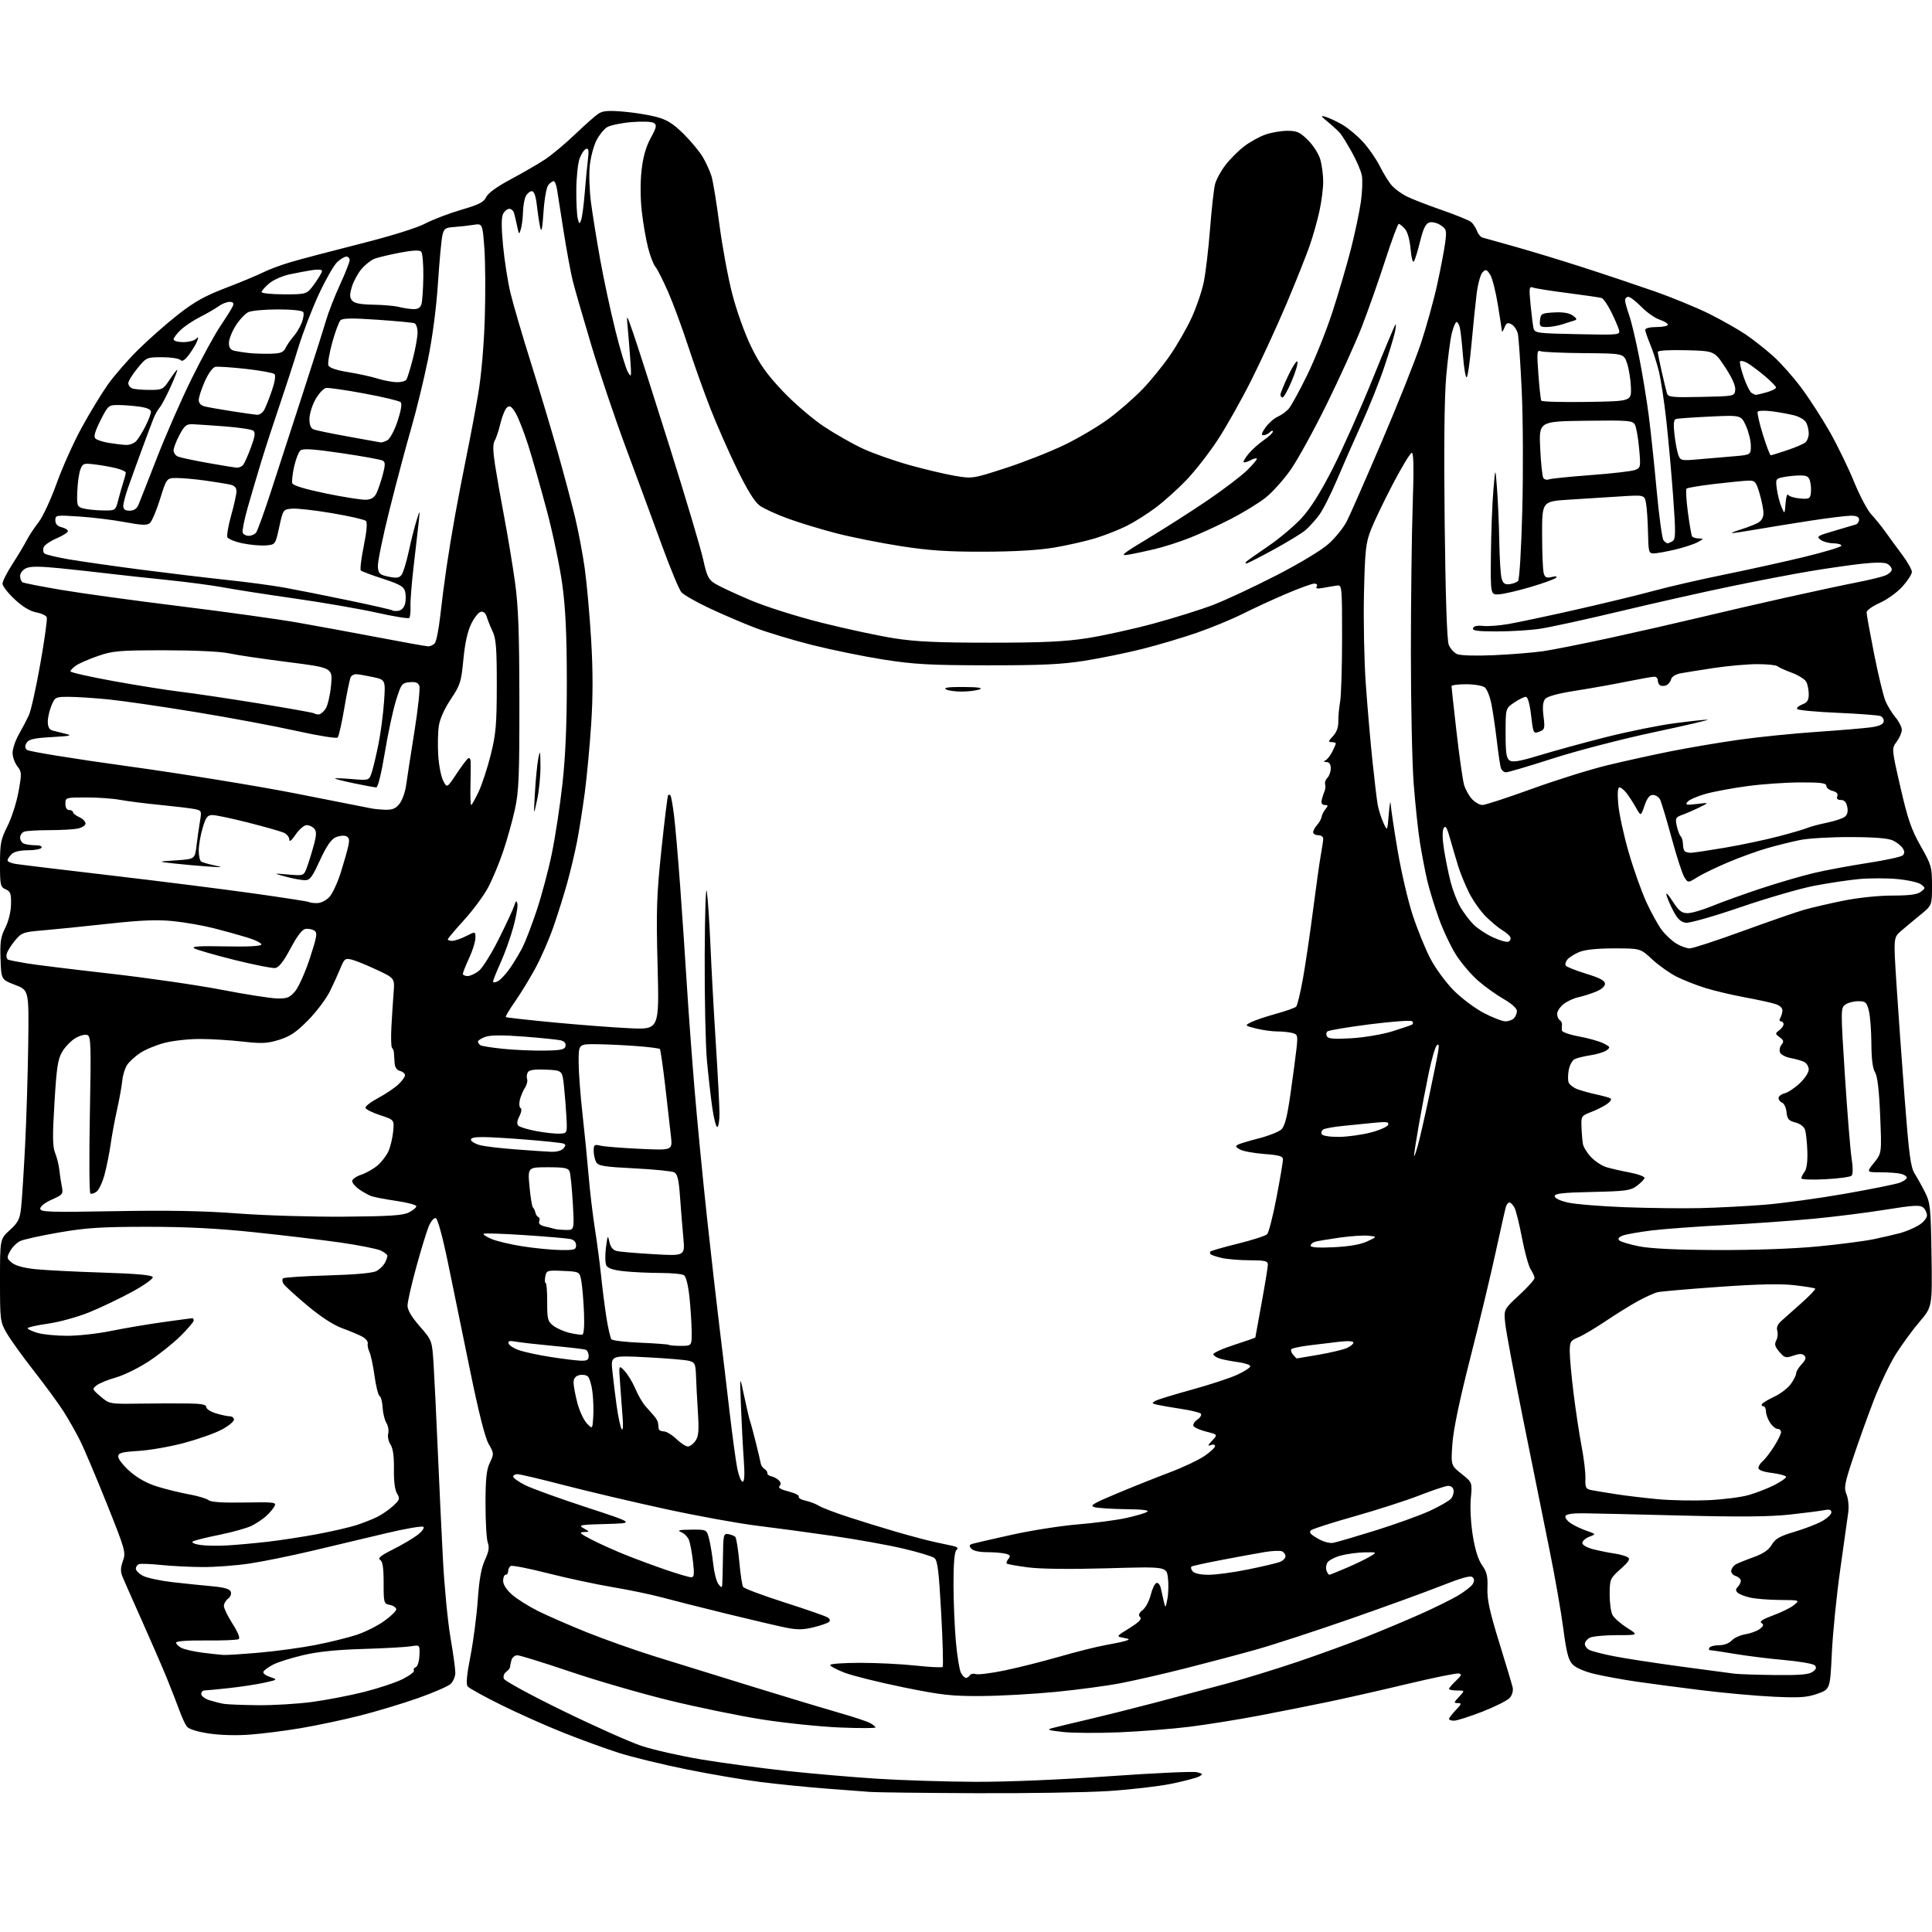 <?xml version="1.0" encoding="UTF-8" standalone="no"?>
<svg 
  version="1.1" 
  xmlns="http://www.w3.org/2000/svg" 
  xmlns:xlink="http://www.w3.org/1999/xlink" 
  xmlns:svg="http://www.w3.org/2000/svg"
  xmlns:rdf="http://www.w3.org/1999/02/22-rdf-syntax-ns#"
  xmlns:cc="http://creativecommons.org/ns#"
  xmlns:dc="http://purl.org/dc/elements/1.1/"
  viewBox="0 0 768 768"
  width="768"
  height="768"
>
<style>svg {background-color: white; }</style>"
<path stroke="none" fill="black" fill-rule="evenodd" d="M387.50,712.82C367.15,712.73 348.48,712.51 346.00,712.33C343.52,712.15 335.43,711.54 328.00,710.96C320.57,710.38 309.10,709.23 302.50,708.40C295.90,707.57 282.65,705.31 273.05,703.38C263.45,701.44 251.30,698.49 246.05,696.81C240.80,695.14 230.88,691.53 224.00,688.79C217.12,686.06 205.98,681.09 199.24,677.75C192.49,674.41 186.51,671.11 185.93,670.42C185.20,669.54 185.52,665.94 187.01,658.33C188.17,652.38 189.48,642.33 189.92,636.00C190.49,627.85 191.32,623.22 192.78,620.09C194.30,616.81 194.59,615.05 193.91,613.27C193.41,611.95 193.00,605.06 193.00,597.97C193.00,587.82 193.37,584.30 194.72,581.45C196.40,577.94 196.38,577.72 194.26,574.02C192.82,571.53 190.27,561.45 186.88,544.86C184.03,530.91 180.08,511.66 178.10,502.08C175.96,491.70 173.99,484.49 173.24,484.24C172.52,484.00 171.31,485.41 170.43,487.51C169.58,489.54 167.34,496.85 165.45,503.77C163.55,510.68 162.00,517.54 162.00,519.01C162.00,520.79 163.65,523.57 166.89,527.27C171.77,532.86 171.77,532.86 172.38,542.68C172.71,548.08 173.45,563.30 174.02,576.50C174.59,589.70 175.51,609.26 176.08,619.96C176.64,630.66 177.98,644.54 179.05,650.81C180.12,657.07 181.00,663.43 181.00,664.94C181.00,666.45 180.14,668.47 179.09,669.42C178.04,670.37 172.17,672.91 166.05,675.07C159.92,677.23 149.52,680.35 142.93,682.02C136.34,683.68 125.90,685.90 119.72,686.94C113.55,687.99 104.44,689.16 99.47,689.53C94.04,689.95 87.47,689.77 82.97,689.08C78.30,688.37 75.04,687.33 74.27,686.31C73.59,685.41 72.29,682.61 71.38,680.09C70.47,677.56 68.26,671.90 66.48,667.50C64.70,663.10 60.22,652.75 56.52,644.50C52.83,636.25 49.31,628.27 48.69,626.77C47.85,624.71 47.89,623.19 48.86,620.51C50.09,617.12 49.82,616.16 42.45,597.73C38.22,587.16 33.41,575.80 31.75,572.50C30.09,569.20 27.15,564.02 25.22,561.00C23.29,557.98 18.02,550.77 13.50,545.00C8.99,539.23 4.10,532.44 2.65,529.91C0.08,525.46 0.00,524.84 0.00,508.93C0.00,492.54 0.00,492.54 3.90,488.98C7.27,485.90 7.89,484.66 8.40,479.95C8.73,476.95 9.43,465.95 9.97,455.50C10.50,445.05 11.06,426.85 11.22,415.06C11.50,393.62 11.50,393.62 6.00,391.51C0.50,389.41 0.50,389.41 0.21,381.24C-0.03,374.46 0.29,372.35 2.09,368.83C3.37,366.31 4.31,362.52 4.38,359.54C4.48,355.22 4.18,354.37 2.25,353.52C0.15,352.59 0.00,351.90 0.00,343.40C0.00,335.28 0.32,333.64 2.97,328.39C4.61,325.15 6.58,319.01 7.35,314.74C8.68,307.44 8.65,306.83 6.88,304.58C5.85,303.26 5.00,300.86 5.00,299.25C5.00,297.64 6.13,294.33 7.50,291.91C8.88,289.48 10.67,286.07 11.48,284.32C12.30,282.57 14.34,273.38 16.02,263.89C17.70,254.40 18.86,246.06 18.59,245.37C18.32,244.68 16.42,243.79 14.35,243.41C11.90,242.95 8.93,241.14 5.80,238.21C3.16,235.75 1.00,232.96 1.00,232.02C1.00,231.08 2.78,227.55 4.96,224.19C7.14,220.82 9.67,216.58 10.60,214.78C11.52,212.98 13.64,209.77 15.30,207.65C16.97,205.53 20.21,198.55 22.52,192.15C24.82,185.74 29.29,175.78 32.46,170.00C35.62,164.22 40.27,156.57 42.78,153.00C45.29,149.43 50.77,143.12 54.94,139.00C59.12,134.88 66.27,128.57 70.84,125.00C77.31,119.94 81.52,117.60 89.83,114.42C95.70,112.18 102.30,109.43 104.50,108.32C106.70,107.20 111.65,105.35 115.50,104.21C119.35,103.07 131.72,99.81 143.00,96.96C155.29,93.86 165.70,90.62 169.00,88.88C172.03,87.29 178.46,84.83 183.31,83.41C190.39,81.35 192.33,80.36 193.24,78.38C193.95,76.81 197.48,74.24 202.93,71.33C207.64,68.81 213.75,65.28 216.50,63.48C219.25,61.68 224.65,57.18 228.50,53.49C232.35,49.80 236.53,46.09 237.79,45.25C239.59,44.04 241.71,43.86 247.79,44.37C252.03,44.73 257.94,45.68 260.92,46.47C265.13,47.59 267.55,49.10 271.72,53.21C274.67,56.12 278.13,60.30 279.41,62.50C280.69,64.70 282.22,68.08 282.82,70.00C283.42,71.92 284.84,80.58 285.97,89.22C287.10,97.87 289.38,110.25 291.05,116.72C292.75,123.37 296.01,132.49 298.52,137.66C301.97,144.78 304.77,148.74 311.11,155.44C315.67,160.25 322.89,166.46 327.50,169.53C332.03,172.54 339.06,176.53 343.12,178.40C347.18,180.26 355.45,183.17 361.50,184.87C367.55,186.56 375.66,188.48 379.53,189.14C386.49,190.32 386.66,190.30 399.53,186.14C406.66,183.84 417.22,179.69 422.99,176.92C428.75,174.15 436.85,169.35 440.99,166.25C445.12,163.16 451.09,157.92 454.26,154.62C457.43,151.32 462.30,145.32 465.08,141.28C467.87,137.25 471.73,130.55 473.65,126.38C475.57,122.22 477.76,115.82 478.51,112.16C479.27,108.50 480.39,98.97 481.01,91.00C481.63,83.03 482.53,75.00 483.01,73.18C483.49,71.35 485.34,67.95 487.13,65.62C488.92,63.29 492.24,59.95 494.52,58.21C496.79,56.46 500.59,54.35 502.95,53.52C505.32,52.68 509.27,52.00 511.74,52.00C515.61,52.00 516.76,52.53 520.01,55.77C522.11,57.87 524.27,61.31 524.88,63.52C525.49,65.71 525.99,69.61 525.99,72.18C526.00,74.76 525.35,79.94 524.55,83.68C523.75,87.43 522.00,93.65 520.67,97.50C519.34,101.35 515.22,111.70 511.51,120.50C507.79,129.30 501.48,143.03 497.48,151.00C493.49,158.97 487.41,169.76 483.99,174.96C480.56,180.17 475.00,187.30 471.63,190.81C468.26,194.33 462.80,199.23 459.51,201.71C456.21,204.19 451.04,207.47 448.01,208.99C444.98,210.52 439.37,212.74 435.54,213.92C431.71,215.10 424.29,216.78 419.04,217.67C412.78,218.72 403.14,219.28 391.00,219.31C376.58,219.34 369.30,218.85 358.00,217.09C350.02,215.85 338.55,213.56 332.50,212.00C326.45,210.44 317.79,207.81 313.26,206.15C308.72,204.50 303.68,202.19 302.05,201.03C300.04,199.60 297.15,194.97 293.11,186.71C289.83,179.99 285.05,169.16 282.49,162.64C279.93,156.12 275.91,144.84 273.54,137.58C271.18,130.32 267.58,120.58 265.54,115.94C263.50,111.30 261.24,106.83 260.50,106.00C259.77,105.17 258.47,101.80 257.62,98.50C256.77,95.20 255.64,88.67 255.12,84.00C254.54,78.88 254.50,72.41 255.03,67.72C255.63,62.38 256.77,58.35 258.65,54.90C260.97,50.65 261.17,49.71 259.95,48.89C259.11,48.33 255.31,48.19 251.00,48.54C246.88,48.89 242.49,49.81 241.26,50.60C240.03,51.39 238.15,53.74 237.08,55.84C236.01,57.93 234.83,62.36 234.46,65.68C234.08,69.00 234.30,75.71 234.94,80.61C235.59,85.50 237.25,95.80 238.64,103.50C240.03,111.20 242.73,123.76 244.64,131.41C246.55,139.07 248.78,146.49 249.60,147.91C250.99,150.32 251.06,149.94 250.52,142.50C250.20,138.10 249.72,132.25 249.46,129.50C249.01,124.70 249.11,124.85 251.91,133.00C253.52,137.68 260.00,157.93 266.31,178.00C272.62,198.07 278.56,218.03 279.51,222.34C281.02,229.19 281.63,230.42 284.37,232.09C286.09,233.14 292.36,236.06 298.31,238.58C304.47,241.18 316.67,245.05 326.67,247.56C336.32,249.98 349.23,252.75 355.36,253.72C363.97,255.08 372.62,255.48 393.50,255.48C414.33,255.48 423.13,255.08 432.00,253.71C438.32,252.74 450.25,250.12 458.50,247.89C466.75,245.66 477.53,242.28 482.45,240.38C487.38,238.47 498.59,233.23 507.36,228.72C516.81,223.87 525.31,218.73 528.21,216.12C530.91,213.70 534.16,209.64 535.43,207.11C536.71,204.57 542.95,190.35 549.30,175.50C555.65,160.65 562.64,143.10 564.83,136.50C567.02,129.90 569.95,119.33 571.33,113.00C572.71,106.67 574.14,99.17 574.50,96.33C575.12,91.54 574.98,91.03 572.63,89.49C571.20,88.55 569.25,88.10 568.15,88.45C566.72,88.91 565.75,90.89 564.55,95.81C563.64,99.52 562.53,103.14 562.09,103.85C561.61,104.63 561.07,102.69 560.73,99.00C560.39,95.21 559.51,92.11 558.43,90.93C557.47,89.87 556.38,89.00 556.01,89.00C555.64,89.00 553.18,95.64 550.56,103.75C547.93,111.86 543.77,123.67 541.30,130.00C538.83,136.32 532.61,150.05 527.47,160.50C522.34,170.95 515.85,182.76 513.05,186.74C510.25,190.73 505.77,195.72 503.09,197.84C500.41,199.95 494.23,203.74 489.36,206.26C484.49,208.77 477.12,212.16 473.00,213.79C468.88,215.41 462.57,217.44 459.00,218.28C455.43,219.13 450.70,220.13 448.50,220.50C445.03,221.08 446.09,220.21 456.50,213.94C463.10,209.97 473.68,203.21 480.00,198.91C486.32,194.62 493.42,189.22 495.78,186.91C498.13,184.61 499.85,182.52 499.61,182.28C499.37,182.04 498.19,182.36 497.00,183.00C495.81,183.64 494.62,183.96 494.37,183.71C494.12,183.46 495.04,181.92 496.41,180.29C497.78,178.66 500.50,176.24 502.45,174.91C504.39,173.58 505.99,172.07 505.99,171.55C506.00,171.03 505.46,171.14 504.80,171.80C504.14,172.46 502.98,173.00 502.23,173.00C501.25,173.00 501.49,172.12 503.06,169.92C504.26,168.23 506.43,166.32 507.87,165.67C509.32,165.03 511.30,163.60 512.28,162.50C513.26,161.40 516.57,155.35 519.64,149.07C522.71,142.78 527.22,131.53 529.65,124.07C532.08,116.60 535.39,105.33 537.01,99.00C538.62,92.67 540.40,84.27 540.96,80.31C541.52,76.36 541.70,71.63 541.37,69.81C541.03,67.99 539.24,63.80 537.39,60.50C535.54,57.20 533.46,53.82 532.76,52.99C532.07,52.17 529.92,50.19 528.00,48.60C524.93,46.06 524.80,45.80 527.00,46.46C528.38,46.87 531.33,48.25 533.56,49.53C535.79,50.81 539.47,53.87 541.74,56.34C544.02,58.80 547.08,63.22 548.55,66.16C550.02,69.10 552.18,72.56 553.36,73.85C554.54,75.14 557.09,77.01 559.04,78.01C560.98,79.01 567.25,81.45 572.97,83.44C578.69,85.43 584.01,87.59 584.79,88.24C585.57,88.89 586.60,90.46 587.09,91.73C587.57,93.01 588.54,94.21 589.23,94.41C589.93,94.61 595.67,96.22 602.00,97.99C608.33,99.76 620.48,103.45 629.00,106.20C637.52,108.94 650.35,113.24 657.50,115.74C664.65,118.24 674.55,122.31 679.50,124.78C684.45,127.25 690.98,130.95 694.00,133.00C697.02,135.06 701.95,138.94 704.93,141.62C707.92,144.30 712.97,150.01 716.15,154.29C719.33,158.58 724.41,166.46 727.44,171.80C730.46,177.15 734.76,186.01 737.00,191.49C739.23,196.97 742.32,202.82 743.87,204.48C745.42,206.14 747.97,209.30 749.54,211.50C751.10,213.70 754.10,217.79 756.19,220.59C758.29,223.39 760.00,226.43 760.00,227.34C760.00,228.25 758.31,230.87 756.25,233.16C754.19,235.45 750.14,238.37 747.25,239.65C744.36,240.93 742.00,242.63 742.00,243.44C742.00,244.24 743.35,251.68 744.99,259.96C746.64,268.25 748.66,276.64 749.48,278.60C750.30,280.57 752.10,283.52 753.49,285.17C754.87,286.81 756.00,289.04 756.00,290.12C756.00,291.20 755.08,293.32 753.96,294.83C751.93,297.59 751.93,297.59 755.46,312.98C758.38,325.69 759.78,329.75 763.50,336.32C767.77,343.86 768.00,344.66 768.00,352.08C768.00,359.90 768.00,359.90 763.34,363.70C760.78,365.79 757.33,368.66 755.68,370.09C752.69,372.67 752.69,372.67 753.87,391.09C754.52,401.21 755.98,421.65 757.12,436.50C758.84,458.95 759.51,464.01 761.09,466.50C762.14,468.15 764.01,471.52 765.25,474.00C767.33,478.15 767.52,480.07 767.81,499.00C768.11,519.50 768.11,519.50 762.99,525.50C760.18,528.80 755.91,534.65 753.50,538.50C751.10,542.35 747.15,550.67 744.72,557.00C742.29,563.33 738.61,573.59 736.55,579.80C733.23,589.81 732.94,591.44 734.03,594.07C734.72,595.75 735.02,598.87 734.70,601.27C734.39,603.59 732.96,613.83 731.51,624.00C730.07,634.17 728.57,649.02 728.19,657.00C727.50,671.50 727.50,671.50 722.50,673.28C718.31,674.76 715.46,674.96 705.00,674.47C698.12,674.15 685.30,672.99 676.50,671.90C667.70,670.82 656.00,669.27 650.50,668.47C645.00,667.66 637.51,666.29 633.84,665.42C629.81,664.46 626.36,662.95 625.09,661.60C623.45,659.85 622.66,656.77 621.44,647.43C620.59,640.87 618.11,626.73 615.93,616.00C613.75,605.27 609.03,581.95 605.46,564.16C601.88,546.37 598.68,529.27 598.36,526.16C597.77,520.50 597.77,520.50 603.88,514.85C607.25,511.74 610.00,508.69 610.00,508.06C610.00,507.44 609.32,505.89 608.48,504.61C607.64,503.34 606.09,497.74 605.03,492.18C603.97,486.62 602.62,481.15 602.02,480.04C601.42,478.92 600.53,478.00 600.03,478.00C599.54,478.00 598.90,478.79 598.61,479.75C598.32,480.71 596.47,488.93 594.50,498.00C592.54,507.07 588.01,525.93 584.44,539.91C580.19,556.57 577.75,568.27 577.35,573.91C576.75,582.50 576.75,582.50 581.01,585.90C585.26,589.30 585.26,589.30 584.67,595.61C584.33,599.23 584.67,605.55 585.46,610.44C586.37,616.07 587.64,620.08 589.17,622.24C591.05,624.88 591.46,626.60 591.28,631.26C591.10,635.75 592.12,640.47 595.91,652.76C598.59,661.42 601.01,669.51 601.30,670.75C601.60,672.07 601.13,673.80 600.16,674.91C599.25,675.96 594.34,678.43 589.26,680.41C584.17,682.38 579.11,684.00 578.01,684.00C576.90,684.00 576.00,683.69 576.00,683.30C576.00,682.92 577.21,681.35 578.69,679.80C581.02,677.37 581.13,677.00 579.51,677.00C577.83,677.00 577.87,676.76 580.00,674.50C582.35,672.00 582.35,672.00 579.17,672.00C577.43,672.00 576.00,671.71 576.00,671.36C576.00,671.02 577.24,669.57 578.75,668.15C580.96,666.07 581.18,665.50 579.88,665.23C578.99,665.05 569.77,666.93 559.38,669.41C549.00,671.89 534.88,675.09 528.00,676.52C521.12,677.95 508.75,680.41 500.50,681.98C492.25,683.55 479.88,685.54 473.00,686.40C466.12,687.26 453.52,688.26 444.98,688.62C436.44,688.98 426.32,688.92 422.48,688.48C416.42,687.79 415.90,687.58 418.50,686.89C420.15,686.44 426.40,684.94 432.38,683.55C438.37,682.15 450.30,679.16 458.88,676.91C467.47,674.65 480.35,671.22 487.50,669.29C494.65,667.36 507.48,663.42 516.00,660.53C524.52,657.64 536.67,653.22 543.00,650.71C549.33,648.19 559.00,644.14 564.50,641.69C570.00,639.24 576.70,635.94 579.40,634.36C582.09,632.78 584.78,630.71 585.37,629.77C586.15,628.54 586.15,627.75 585.37,626.97C584.59,626.19 581.07,627.16 572.89,630.40C566.63,632.88 550.25,638.83 536.50,643.62C522.75,648.40 506.10,653.84 499.50,655.69C492.90,657.55 480.30,660.89 471.50,663.12C462.70,665.35 451.00,668.03 445.50,669.09C440.00,670.15 428.30,671.71 419.50,672.57C410.70,673.42 397.43,674.16 390.00,674.20C378.25,674.27 374.24,673.82 359.00,670.71C349.38,668.74 338.91,666.14 335.75,664.93C332.59,663.71 330.00,662.33 330.00,661.86C330.00,661.39 335.38,661.00 341.96,661.00C348.54,661.00 358.47,661.49 364.03,662.10C369.59,662.70 374.39,662.94 374.71,662.63C375.02,662.31 374.77,652.70 374.14,641.28C373.20,624.27 372.71,620.28 371.39,619.31C370.51,618.66 365.00,616.99 359.14,615.61C353.29,614.22 340.85,611.98 331.50,610.62C322.15,609.26 308.43,607.41 301.00,606.50C293.57,605.60 277.15,602.61 264.50,599.86C251.85,597.11 233.82,592.87 224.43,590.43C215.04,587.99 206.60,586.00 205.68,586.00C204.75,586.00 204.00,586.44 204.00,586.98C204.00,587.52 206.14,589.04 208.75,590.36C211.36,591.68 222.26,595.62 232.97,599.13C252.44,605.50 252.44,605.50 240.97,605.81C230.50,606.08 229.72,606.23 232.00,607.52C234.50,608.93 234.50,608.93 232.00,609.01C229.99,609.08 230.62,609.67 235.20,612.04C238.33,613.66 244.41,616.39 248.70,618.11C252.99,619.83 260.30,622.53 264.94,624.12C269.58,625.70 274.01,627.00 274.79,627.00C275.93,627.00 276.06,625.80 275.47,620.75C275.08,617.31 274.36,613.48 273.89,612.22C273.42,610.97 272.01,609.54 270.76,609.04C269.03,608.34 269.95,608.11 274.71,608.06C280.92,608.00 280.92,608.00 281.88,611.75C282.41,613.81 283.14,618.28 283.51,621.68C283.88,625.08 284.80,628.68 285.56,629.68C286.67,631.15 286.97,631.21 287.10,630.00C287.19,629.17 287.32,624.23 287.38,619.00C287.49,610.09 287.62,609.52 289.50,609.83C290.60,610.02 291.84,610.50 292.27,610.90C292.69,611.30 293.41,615.70 293.87,620.67C294.32,625.64 295.01,630.21 295.39,630.82C295.77,631.44 303.15,634.20 311.79,636.97C320.43,639.73 328.17,642.42 328.99,642.95C329.95,643.57 330.13,644.23 329.49,644.78C328.95,645.25 326.16,646.20 323.30,646.90C319.22,647.89 316.83,647.91 312.30,646.99C309.11,646.34 298.40,643.83 288.50,641.41C278.60,638.98 267.12,636.08 263.00,634.96C258.88,633.84 250.10,632.02 243.50,630.91C236.90,629.80 225.31,627.31 217.75,625.39C210.18,623.46 203.55,622.16 203.00,622.50C202.45,622.84 202.00,623.77 202.00,624.56C202.00,625.35 201.55,626.00 201.00,626.00C200.45,626.00 200.00,627.08 200.00,628.40C200.00,629.89 201.34,631.97 203.55,633.91C205.50,635.62 210.11,638.53 213.80,640.37C217.48,642.21 226.12,645.99 233.00,648.76C239.88,651.54 252.03,655.85 260.00,658.35C267.98,660.84 285.75,666.35 299.50,670.58C313.25,674.82 328.80,679.51 334.06,681.01C339.33,682.51 344.61,684.26 345.81,684.90C347.02,685.54 348.00,686.35 348.00,686.68C348.00,687.02 341.59,687.03 333.75,686.70C325.91,686.37 312.07,684.94 303.00,683.52C293.93,682.10 277.27,678.68 266.00,675.92C254.72,673.16 236.94,668.00 226.48,664.45C216.02,660.90 206.64,658.00 205.64,658.00C204.63,658.00 203.58,658.89 203.30,659.97C203.01,661.06 202.76,662.29 202.74,662.72C202.72,663.15 202.02,664.00 201.19,664.61C200.34,665.23 199.95,666.42 200.29,667.32C200.63,668.21 211.17,673.94 223.71,680.05C236.24,686.17 250.32,692.45 255.00,694.02C259.68,695.58 270.48,698.02 279.00,699.44C287.52,700.85 302.60,702.88 312.50,703.95C322.40,705.02 338.60,706.42 348.50,707.06C358.40,707.69 375.95,708.25 387.50,708.30C400.23,708.35 421.22,707.48 440.78,706.09C458.54,704.83 474.28,704.10 475.77,704.48C478.21,705.09 478.29,705.26 476.65,706.18C475.65,706.74 470.69,708.04 465.62,709.08C460.55,710.11 449.23,711.42 440.45,711.98C431.68,712.53 407.85,712.92 387.50,712.82zM102.50,677.84C108.55,677.91 118.22,677.33 124.00,676.56C129.78,675.79 139.17,673.98 144.89,672.53C150.60,671.08 157.48,668.78 160.17,667.41C162.87,666.05 164.83,664.54 164.54,664.07C164.25,663.60 164.59,662.99 165.29,662.72C166.00,662.45 166.64,660.38 166.73,658.04C166.90,653.84 166.90,653.84 163.20,654.44C161.17,654.77 152.62,655.24 144.22,655.49C133.74,655.80 126.27,656.57 120.44,657.96C115.77,659.07 110.50,660.72 108.73,661.63C106.95,662.54 105.18,663.78 104.78,664.39C104.34,665.07 105.31,665.93 107.28,666.60C110.50,667.70 110.50,667.70 105.00,668.92C101.97,669.58 95.67,670.54 91.00,671.05C86.33,671.55 81.94,671.97 81.25,671.98C80.56,671.99 80.00,672.64 80.00,673.42C80.00,674.20 81.46,675.30 83.25,675.87C85.04,676.43 87.62,677.08 89.00,677.31C90.38,677.54 96.45,677.78 102.50,677.84zM383.98,667.00C384.47,667.00 385.17,666.53 385.53,665.96C385.88,665.39 386.95,665.17 387.91,665.47C388.87,665.78 393.98,665.14 399.27,664.05C404.55,662.96 414.38,660.49 421.12,658.55C427.85,656.61 436.09,654.55 439.43,653.96C442.77,653.37 446.40,652.61 447.50,652.25C449.22,651.70 449.10,651.53 446.59,651.05C443.67,650.50 443.67,650.50 448.98,647.20C452.81,644.82 453.99,643.59 453.21,642.81C452.43,642.03 452.72,641.24 454.25,640.00C455.43,639.05 456.86,636.33 457.44,633.96C458.02,631.59 459.05,629.47 459.71,629.25C460.38,629.04 461.17,630.01 461.46,631.43C461.76,632.84 462.30,635.24 462.66,636.75C463.29,639.38 463.35,639.33 464.07,635.50C464.49,633.30 464.57,629.53 464.26,627.12C463.69,622.74 463.69,622.74 440.10,623.42C425.36,623.84 413.53,623.70 408.59,623.05C404.24,622.48 400.46,621.79 400.19,621.53C399.93,621.26 400.24,620.42 400.88,619.65C401.81,618.53 401.59,618.12 399.77,617.64C398.52,617.30 395.19,617.02 392.37,617.01C389.18,617.01 386.80,616.46 386.07,615.58C385.14,614.46 385.27,614.06 386.70,613.65C387.69,613.36 394.75,611.74 402.38,610.05C410.02,608.36 421.72,606.53 428.38,605.98C435.05,605.43 443.65,604.30 447.50,603.47C451.35,602.63 455.18,601.52 456.00,600.99C457.02,600.34 454.31,599.99 447.50,599.92C442.00,599.85 436.40,599.49 435.06,599.12C433.01,598.55 434.47,597.66 444.06,593.65C450.35,591.02 459.77,587.26 465.00,585.29C470.23,583.32 476.41,580.40 478.75,578.81C481.09,577.21 483.00,575.43 483.00,574.84C483.00,574.25 482.24,574.08 481.27,574.45C479.97,574.95 480.10,574.52 481.82,572.69C484.10,570.26 484.10,570.26 479.61,569.13C477.14,568.51 474.82,567.51 474.45,566.92C474.08,566.33 474.77,565.15 475.98,564.30C477.18,563.46 477.79,562.40 477.33,561.94C476.88,561.48 473.35,560.63 469.50,560.05C465.65,559.46 461.38,558.73 460.01,558.41C457.82,557.91 457.73,557.73 459.25,556.88C460.20,556.35 466.72,554.34 473.74,552.42C480.76,550.49 488.86,547.84 491.75,546.51C494.64,545.19 497.00,543.66 497.00,543.12C497.00,542.57 494.86,541.83 492.25,541.48C489.64,541.13 486.40,540.51 485.06,540.11C483.72,539.71 482.48,538.94 482.30,538.40C482.12,537.86 485.80,536.17 490.49,534.65C495.17,533.12 499.01,531.79 499.01,531.69C499.02,531.58 500.14,525.42 501.50,518.00C502.86,510.57 503.98,503.71 503.99,502.75C504.00,501.25 502.98,501.00 496.75,500.98C492.76,500.96 487.78,500.55 485.67,500.06C483.56,499.57 481.58,498.91 481.25,498.59C480.93,498.26 480.90,497.76 481.20,497.47C481.49,497.18 486.40,495.78 492.11,494.36C497.83,492.95 503.03,491.27 503.68,490.64C504.34,490.01 506.02,483.44 507.43,476.03C508.85,468.62 510.00,461.83 510.00,460.93C510.00,459.61 508.56,459.18 502.59,458.73C498.52,458.42 494.17,457.63 492.93,456.96C491.17,456.02 490.99,455.60 492.09,455.02C492.87,454.61 496.65,453.47 500.50,452.49C504.35,451.50 508.34,449.92 509.36,448.96C510.73,447.68 511.68,444.01 512.98,434.86C513.95,428.06 515.03,419.96 515.37,416.87C515.95,411.62 515.84,411.19 513.75,410.63C512.51,410.30 509.79,410.02 507.69,410.01C505.60,410.01 501.83,409.48 499.31,408.85C494.78,407.71 494.76,407.68 497.22,406.39C498.59,405.67 503.01,404.17 507.04,403.05C511.08,401.94 514.76,400.64 515.24,400.16C515.71,399.69 516.94,394.62 517.96,388.90C518.98,383.18 520.80,370.85 522.00,361.50C523.20,352.15 524.59,342.30 525.09,339.61C525.59,336.93 526.00,334.11 526.00,333.36C526.00,332.61 525.10,332.00 524.00,332.00C522.90,332.00 522.00,331.47 522.00,330.83C522.00,330.18 522.71,328.87 523.58,327.92C524.44,326.96 525.25,325.51 525.37,324.69C525.49,323.87 526.19,322.48 526.92,321.60C528.04,320.25 528.00,320.00 526.63,320.00C525.63,320.00 525.14,319.34 525.36,318.25C525.54,317.29 526.03,315.73 526.44,314.78C526.85,313.84 527.00,312.49 526.76,311.79C526.53,311.09 526.94,309.92 527.67,309.19C528.40,308.46 529.00,306.76 529.00,305.43C529.00,303.81 528.41,302.97 527.25,302.92C526.17,302.87 525.99,302.65 526.77,302.33C527.47,302.05 528.71,300.53 529.52,298.96C530.33,297.39 531.00,295.85 531.00,295.55C531.00,295.25 530.25,295.00 529.33,295.00C527.91,295.00 528.00,294.63 529.87,292.64C531.31,291.10 532.05,289.10 532.00,286.89C531.95,285.03 532.27,281.48 532.71,279.00C533.14,276.52 533.50,265.05 533.50,253.50C533.50,233.08 533.44,232.51 531.50,232.77C530.40,232.91 527.97,233.32 526.09,233.67C523.65,234.13 522.89,233.99 523.40,233.16C523.84,232.46 523.45,232.00 522.43,232.00C521.50,232.00 516.44,233.84 511.17,236.09C505.91,238.34 498.16,241.91 493.97,244.02C489.77,246.13 481.67,249.48 475.97,251.46C470.27,253.45 460.41,256.38 454.05,257.98C447.70,259.57 437.32,261.69 431.00,262.69C421.93,264.12 413.78,264.49 392.50,264.47C369.58,264.44 363.35,264.09 351.28,262.20C343.45,260.97 330.70,258.37 322.94,256.42C315.18,254.46 304.93,251.38 300.16,249.56C295.40,247.74 287.23,244.24 282.00,241.78C276.77,239.32 271.76,236.46 270.85,235.41C269.95,234.36 266.42,225.85 263.01,216.50C259.61,207.15 253.29,190.05 248.99,178.50C244.68,166.95 238.45,148.50 235.14,137.50C231.84,126.50 228.46,114.80 227.65,111.50C226.84,108.20 225.22,99.42 224.05,92.00C222.89,84.58 221.70,77.04 221.42,75.25C221.14,73.46 220.53,72.00 220.08,72.00C219.62,72.00 218.66,72.70 217.95,73.56C217.23,74.43 216.39,79.15 216.05,84.31C215.61,90.89 215.25,92.65 214.76,90.50C214.39,88.85 213.79,84.91 213.43,81.75C212.99,77.91 212.32,76.00 211.42,76.00C210.68,76.00 209.60,76.87 209.04,77.93C208.47,79.00 207.96,81.81 207.90,84.18C207.85,86.56 207.47,89.62 207.07,91.00C206.37,93.40 206.31,93.36 205.59,90.00C205.19,88.08 204.63,85.71 204.36,84.75C204.09,83.79 203.24,83.00 202.47,83.00C201.70,83.00 200.60,83.89 200.01,84.97C199.28,86.35 199.27,90.20 199.98,97.72C200.55,103.65 201.87,112.10 202.93,116.50C203.99,120.90 207.61,133.28 210.98,144.00C214.35,154.72 219.15,170.70 221.63,179.50C224.12,188.30 227.24,200.00 228.57,205.50C229.89,211.00 231.64,220.22 232.45,226.00C233.26,231.78 234.40,244.47 234.98,254.21C235.72,266.49 235.73,276.76 235.01,287.71C234.45,296.40 233.30,308.68 232.47,315.00C231.63,321.32 230.24,330.10 229.39,334.50C228.53,338.90 226.76,346.36 225.45,351.07C224.14,355.78 221.67,363.66 219.95,368.57C218.24,373.48 215.00,380.88 212.76,385.00C210.52,389.12 206.88,395.08 204.66,398.23C202.45,401.39 200.83,404.12 201.07,404.31C201.30,404.50 209.82,405.45 220.00,406.42C230.18,407.39 243.80,408.44 250.29,408.74C262.07,409.30 262.07,409.30 261.40,383.90C260.82,361.58 261.01,355.95 262.95,337.50C264.17,325.95 265.36,316.31 265.59,316.08C265.81,315.85 266.23,315.89 266.50,316.17C266.78,316.45 267.42,320.01 267.93,324.09C268.44,328.16 269.55,340.95 270.39,352.50C271.23,364.05 272.42,381.60 273.03,391.50C273.64,401.40 275.02,420.06 276.09,432.97C277.17,445.89 279.40,468.84 281.04,483.97C282.68,499.11 284.91,518.70 286.00,527.50C287.08,536.30 288.88,551.38 289.99,561.00C291.11,570.62 292.50,580.86 293.08,583.75C293.66,586.64 294.62,589.00 295.21,589.00C295.94,589.00 296.09,586.20 295.66,580.25C295.31,575.44 294.81,565.88 294.54,559.00C294.05,546.50 294.05,546.50 295.83,555.00C296.81,559.67 297.87,564.17 298.17,565.00C298.48,565.83 299.51,569.65 300.47,573.50C301.43,577.35 302.31,581.10 302.43,581.83C302.55,582.56 303.21,583.51 303.91,583.94C304.60,584.37 305.11,585.12 305.03,585.61C304.96,586.10 305.67,586.66 306.63,586.86C307.58,587.05 308.92,587.78 309.61,588.47C310.45,589.31 310.54,590.06 309.87,590.73C309.20,591.40 310.40,592.12 313.48,592.89C316.01,593.53 317.84,594.45 317.53,594.94C317.23,595.44 318.44,596.16 320.23,596.55C322.01,596.94 324.38,597.85 325.49,598.56C326.59,599.27 331.77,601.26 337.00,602.97C342.23,604.68 351.00,607.39 356.50,608.99C362.00,610.59 368.75,612.37 371.50,612.96C374.25,613.54 377.58,614.26 378.89,614.56C380.69,614.97 381.00,615.40 380.14,616.26C379.40,617.00 379.01,621.82 379.03,629.95C379.05,636.85 379.48,647.11 379.99,652.73C380.50,658.36 381.40,663.88 381.99,664.98C382.59,666.09 383.48,667.00 383.98,667.00zM705.56,665.85C715.51,665.96 719.08,665.66 720.56,664.57C722.00,663.51 722.21,662.84 721.38,662.00C720.76,661.37 715.36,660.43 709.38,659.90C703.40,659.37 694.56,658.27 689.75,657.47C684.94,656.66 680.52,656.00 679.94,656.00C679.36,656.00 679.16,655.55 679.50,655.00C679.84,654.45 681.60,654.00 683.40,654.00C685.35,654.00 687.38,653.23 688.39,652.12C689.33,651.09 691.77,649.97 693.82,649.64C695.87,649.32 698.44,648.37 699.53,647.54C701.07,646.37 701.22,645.85 700.19,645.17C699.29,644.58 700.73,643.64 704.86,642.13C708.15,640.93 711.89,639.08 713.17,638.01C715.50,636.07 715.50,636.07 707.50,636.01C703.10,635.98 697.76,635.55 695.63,635.05C693.50,634.56 691.27,633.67 690.68,633.08C689.91,632.31 689.94,631.66 690.80,630.80C691.46,630.14 692.00,629.05 692.00,628.37C692.00,627.69 691.07,626.84 689.94,626.48C688.80,626.12 688.02,625.14 688.19,624.27C688.36,623.42 689.17,622.33 690.00,621.86C690.83,621.39 693.99,620.11 697.03,619.02C700.91,617.61 703.08,616.14 704.32,614.04C705.73,611.65 707.49,610.65 713.29,608.93C717.25,607.76 722.19,605.86 724.25,604.72C726.31,603.57 728.00,601.98 728.00,601.19C728.00,600.14 727.23,599.90 725.19,600.31C723.64,600.62 717.45,601.41 711.44,602.07C703.51,602.94 691.55,603.04 668.00,602.44C650.12,601.98 632.61,601.58 629.09,601.55C624.99,601.52 622.53,601.93 622.28,602.69C622.06,603.34 623.03,604.63 624.45,605.56C625.86,606.48 628.70,607.83 630.76,608.54C634.50,609.84 634.50,609.84 631.75,610.89C630.24,611.47 629.00,612.58 629.00,613.35C629.00,614.15 630.80,615.20 633.25,615.83C635.59,616.43 639.31,617.19 641.52,617.51C643.73,617.83 646.20,618.50 647.00,619.00C648.16,619.72 647.59,620.67 644.18,623.73C640.03,627.45 639.90,627.75 639.87,633.70C639.85,637.07 640.36,640.80 640.99,641.98C641.62,643.17 644.22,645.45 646.77,647.07C651.39,650.00 651.39,650.00 642.63,650.00C637.81,650.00 633.00,650.47 631.93,651.04C630.87,651.60 630.00,652.71 630.00,653.50C630.00,654.29 630.79,655.35 631.75,655.86C632.71,656.37 637.10,657.50 641.50,658.37C645.90,659.24 657.83,661.07 668.00,662.45C678.17,663.82 687.85,665.11 689.50,665.32C691.15,665.53 698.38,665.77 705.56,665.85zM88.83,657.87C90.11,657.94 96.63,657.52 103.33,656.93C110.02,656.34 120.00,654.97 125.50,653.89C131.00,652.81 138.26,651.02 141.63,649.92C145.01,648.82 149.96,646.36 152.63,644.45C155.31,642.55 157.51,640.43 157.51,639.75C157.52,639.06 156.39,638.27 155.01,637.99C152.57,637.49 152.50,637.24 152.50,629.21C152.50,623.17 152.12,620.69 151.09,620.06C150.06,619.42 151.39,618.33 156.09,615.98C159.62,614.22 164.00,611.65 165.83,610.27C167.67,608.90 168.79,607.40 168.33,606.95C167.88,606.51 161.20,607.64 153.50,609.48C145.80,611.32 132.64,614.45 124.26,616.43C115.88,618.42 104.63,620.71 99.26,621.52C93.89,622.33 85.45,622.96 80.50,622.93C75.55,622.90 68.12,622.53 64.00,622.10C59.88,621.67 55.94,621.52 55.25,621.77C54.56,622.01 54.00,622.83 54.00,623.58C54.00,624.33 55.29,625.62 56.87,626.43C58.45,627.25 63.74,628.38 68.62,628.94C73.51,629.50 80.57,630.23 84.31,630.56C89.16,631.00 91.30,631.62 91.73,632.73C92.06,633.61 91.60,634.82 90.66,635.50C89.75,636.17 89.00,637.48 89.00,638.41C89.00,639.34 90.56,642.53 92.46,645.51C94.62,648.89 95.53,651.17 94.87,651.58C94.29,651.94 88.46,652.17 81.91,652.11C74.77,652.03 70.00,652.37 70.00,652.96C70.00,653.49 70.93,654.43 72.06,655.03C73.19,655.64 76.91,656.50 80.31,656.94C83.71,657.38 87.55,657.80 88.83,657.87zM480.48,626.00C483.36,626.00 490.39,625.05 496.11,623.88C501.82,622.72 507.50,621.38 508.74,620.91C509.99,620.44 511.00,619.41 511.00,618.63C511.00,617.85 510.34,616.96 509.54,616.65C508.73,616.34 505.70,616.48 502.79,616.96C499.88,617.44 492.32,618.82 486.00,620.03C479.68,621.23 474.14,622.44 473.70,622.70C473.26,622.96 473.43,623.81 474.07,624.59C474.81,625.48 477.19,626.00 480.48,626.00zM528.40,626.00C528.66,626.00 531.71,624.78 535.18,623.29C538.66,621.81 542.85,619.78 544.50,618.80C547.50,617.01 547.50,617.01 542.50,617.08C539.75,617.13 535.52,617.69 533.10,618.33C530.67,618.97 528.24,620.23 527.69,621.11C527.13,622.00 526.96,623.46 527.31,624.36C527.65,625.26 528.15,626.00 528.40,626.00zM90.50,614.32C94.35,614.09 101.55,613.43 106.50,612.86C111.45,612.29 120.22,610.94 126.00,609.87C131.78,608.79 138.75,607.19 141.50,606.32C144.25,605.44 148.07,603.93 150.00,602.97C151.93,602.00 154.78,600.02 156.34,598.57C158.91,596.18 159.05,595.72 157.83,593.71C156.96,592.31 156.51,588.76 156.59,584.00C156.67,578.91 156.23,575.78 155.24,574.25C154.43,573.01 154.02,571.04 154.32,569.87C154.63,568.70 154.30,566.79 153.59,565.62C152.88,564.46 152.21,561.71 152.10,559.53C152.00,557.35 151.45,555.28 150.89,554.94C150.34,554.59 149.43,550.98 148.87,546.90C148.31,542.83 147.41,538.58 146.86,537.44C146.32,536.31 146.01,534.78 146.19,534.04C146.36,533.29 145.38,532.08 144.00,531.33C142.62,530.59 139.03,529.08 136.00,527.98C132.49,526.70 127.43,523.40 122.00,518.84C117.33,514.92 113.12,511.07 112.66,510.28C112.20,509.49 112.12,508.55 112.49,508.17C112.86,507.80 120.89,507.27 130.33,507.00C141.50,506.67 148.28,506.05 149.73,505.22C150.95,504.53 152.41,503.09 152.98,502.04C153.54,500.99 154.00,499.72 154.00,499.23C154.00,498.73 152.77,497.76 151.28,497.08C149.78,496.40 142.69,495.00 135.53,493.96C128.36,492.93 113.05,491.09 101.50,489.88C86.47,488.30 74.24,487.67 58.50,487.67C40.26,487.68 34.28,488.06 23.50,489.92C16.35,491.16 9.39,492.69 8.04,493.33C6.68,493.97 4.88,495.76 4.04,497.31C2.59,499.96 2.63,500.23 4.73,501.96C6.17,503.14 9.54,504.06 14.23,504.53C18.23,504.94 30.24,505.54 40.92,505.88C54.35,506.31 60.46,506.86 60.72,507.67C60.94,508.31 57.24,510.95 52.51,513.52C47.77,516.10 40.15,519.75 35.56,521.62C30.92,523.51 23.62,525.53 19.11,526.17C14.65,526.80 11.00,527.62 11.00,528.00C11.00,528.37 12.74,529.20 14.87,529.84C16.99,530.48 22.34,531.00 26.76,531.00C31.17,531.00 38.99,530.13 44.14,529.07C49.29,528.01 58.58,526.44 64.79,525.57C70.99,524.71 76.28,524.00 76.53,524.00C76.79,524.00 77.00,524.43 77.00,524.94C77.00,525.46 74.64,528.23 71.75,531.10C68.86,533.96 63.20,538.48 59.16,541.13C55.13,543.78 49.28,546.66 46.16,547.54C43.05,548.42 39.60,549.82 38.50,550.64C36.54,552.12 36.58,552.22 40.00,555.14C43.49,558.12 43.52,558.13 55.50,557.96C62.10,557.87 70.76,557.84 74.75,557.90C80.10,557.97 82.00,558.35 82.00,559.34C82.00,560.08 83.74,561.20 85.87,561.84C87.99,562.48 90.47,563.00 91.37,563.00C92.26,563.00 93.00,563.60 93.00,564.34C93.00,565.08 90.86,566.83 88.25,568.24C85.64,569.65 79.00,572.02 73.50,573.51C68.00,575.00 59.79,576.46 55.25,576.75C48.22,577.20 47.00,577.54 47.00,579.06C47.00,580.03 49.09,582.67 51.65,584.92C54.69,587.60 58.46,589.68 62.56,590.94C66.00,592.01 71.67,593.40 75.16,594.03C78.65,594.66 82.13,595.70 82.91,596.34C83.85,597.12 88.56,597.43 97.18,597.27C109.10,597.06 109.98,597.17 109.11,598.77C108.60,599.72 107.13,601.46 105.84,602.63C104.55,603.81 101.98,605.54 100.11,606.48C98.25,607.42 92.47,609.05 87.27,610.10C82.07,611.14 77.29,612.34 76.66,612.75C75.99,613.18 77.19,613.76 79.50,614.13C81.70,614.47 86.65,614.56 90.50,614.32zM530.00,613.29C531.38,613.04 538.92,610.82 546.78,608.38C554.63,605.93 564.31,602.44 568.28,600.63C572.25,598.81 576.10,596.60 576.83,595.71C577.57,594.82 578.00,593.29 577.80,592.30C577.58,591.22 576.65,590.57 575.47,590.67C574.39,590.76 569.23,592.50 564.01,594.53C558.79,596.56 547.31,600.25 538.51,602.74C529.70,605.22 521.92,607.71 521.21,608.28C520.22,609.07 520.80,609.83 523.71,611.53C525.99,612.87 528.50,613.57 530.00,613.29zM679.00,596.35C684.77,596.09 691.96,595.19 694.96,594.35C697.96,593.51 702.57,591.73 705.21,590.39C707.84,589.06 710.00,587.58 710.00,587.10C710.00,586.62 707.52,585.92 704.50,585.54C700.99,585.11 699.00,584.38 699.00,583.55C699.00,582.83 699.75,581.63 700.67,580.87C701.59,580.12 703.61,577.50 705.17,575.05C706.73,572.61 708.00,570.02 708.00,569.30C708.00,568.59 707.38,568.00 706.62,568.00C705.85,568.00 704.50,566.89 703.62,565.54C702.73,564.18 702.00,562.15 702.00,561.04C702.00,559.92 701.52,559.00 700.94,559.00C700.36,559.00 700.13,558.60 700.43,558.12C700.73,557.63 702.96,556.30 705.39,555.16C707.82,554.01 710.75,551.76 711.90,550.14C713.06,548.52 714.00,546.61 714.00,545.91C714.00,545.21 714.98,543.58 716.19,542.30C717.79,540.59 718.08,539.68 717.26,538.86C716.45,538.05 715.28,538.06 712.87,538.89C709.87,539.94 709.40,539.81 707.33,537.40C705.55,535.32 705.28,534.35 706.09,532.84C706.65,531.79 706.83,530.05 706.50,528.99C706.08,527.68 706.63,526.39 708.19,525.02C709.46,523.91 713.09,520.68 716.26,517.84C719.43,515.01 721.82,512.49 721.57,512.24C721.33,511.99 717.61,511.39 713.31,510.89C707.85,510.26 698.90,510.45 683.50,511.54C671.40,512.39 660.38,513.35 659.00,513.66C657.62,513.97 654.02,515.59 651.00,517.26C647.98,518.93 642.20,522.51 638.17,525.23C634.14,527.95 629.30,530.81 627.42,531.60C624.28,532.91 624.00,533.38 624.00,537.29C624.00,539.64 624.69,547.17 625.54,554.03C626.39,560.89 627.82,570.33 628.72,575.00C629.62,579.67 630.30,585.38 630.23,587.68C630.11,591.47 630.35,591.91 632.80,592.38C634.29,592.66 638.65,593.38 642.50,593.98C646.35,594.58 653.77,595.46 659.00,595.95C664.23,596.43 673.23,596.61 679.00,596.35zM273.43,575.00C274.23,575.00 275.59,574.00 276.45,572.77C277.70,570.98 277.89,568.76 277.44,561.52C277.12,556.56 276.78,550.06 276.68,547.07C276.51,542.16 276.25,541.58 273.94,540.96C272.54,540.58 264.95,539.94 257.08,539.54C242.78,538.80 242.78,538.80 243.44,545.15C243.80,548.64 244.57,554.88 245.15,559.00C245.73,563.12 246.59,567.17 247.07,568.00C247.62,568.92 247.78,567.20 247.50,563.50C247.25,560.20 246.80,554.12 246.50,550.00C245.94,542.50 245.94,542.50 248.30,545.00C249.59,546.38 251.50,549.52 252.54,552.00C253.58,554.48 255.35,557.56 256.47,558.85C257.58,560.14 259.18,561.94 260.00,562.85C260.82,563.76 261.55,565.06 261.60,565.75C261.65,566.44 261.77,567.45 261.85,568.00C261.93,568.55 262.83,569.00 263.85,569.00C264.87,569.00 267.12,570.35 268.84,572.00C270.57,573.65 272.64,575.00 273.43,575.00zM235.82,563.34C236.00,560.68 235.86,556.17 235.51,553.32C235.16,550.47 234.32,547.68 233.63,547.11C232.95,546.55 231.41,546.34 230.20,546.66C228.73,547.04 228.00,548.00 228.00,549.57C228.00,550.85 228.67,554.48 229.49,557.63C230.31,560.78 232.00,564.44 233.24,565.77C235.50,568.18 235.50,568.18 235.82,563.34zM230.75,540.89C233.39,540.98 234.00,540.62 234.00,538.97C234.00,537.85 233.44,536.75 232.75,536.51C232.06,536.28 226.32,535.61 220.00,535.02C213.68,534.43 206.98,533.67 205.12,533.34C202.51,532.87 201.85,533.04 202.20,534.11C202.45,534.88 204.42,536.09 206.58,536.81C208.73,537.52 214.32,538.71 219.00,539.44C223.67,540.17 228.96,540.82 230.75,540.89zM515.49,540.00C515.63,540.00 519.60,539.33 524.31,538.51C529.03,537.68 534.04,536.49 535.44,535.84C536.85,535.20 538.00,534.24 538.00,533.70C538.00,533.09 535.80,532.97 532.25,533.38C529.09,533.74 523.70,534.40 520.27,534.83C516.84,535.27 513.74,535.93 513.38,536.29C513.01,536.65 513.28,537.64 513.98,538.48C514.68,539.31 515.36,540.00 515.49,540.00zM270.67,535.00C275.00,535.00 275.00,535.00 274.95,529.25C274.92,526.09 274.52,519.96 274.07,515.63C273.56,510.84 272.71,507.43 271.87,506.90C271.12,506.42 266.85,506.02 262.40,506.02C257.94,506.01 251.51,505.71 248.10,505.35C243.89,504.91 241.63,504.18 241.04,503.07C240.56,502.17 240.48,498.98 240.87,495.97C241.51,490.99 241.63,490.78 242.24,493.63C242.69,495.77 243.63,496.93 245.20,497.31C246.47,497.61 253.08,498.17 259.91,498.56C272.31,499.28 272.31,499.28 271.63,491.96C271.26,487.94 270.67,480.65 270.32,475.77C269.85,469.05 269.30,466.70 268.06,466.03C267.17,465.56 260.02,464.84 252.18,464.44C239.95,463.82 237.78,463.46 236.96,461.92C236.43,460.94 236.00,458.92 236.00,457.45C236.00,455.03 236.27,454.83 238.75,455.43C240.26,455.79 247.31,456.35 254.40,456.68C267.31,457.28 267.31,457.28 266.73,451.89C266.41,448.92 265.39,439.98 264.47,432.00C263.54,424.02 262.57,417.28 262.31,417.00C262.05,416.73 257.93,416.20 253.17,415.84C248.40,415.47 241.24,415.13 237.25,415.09C230.00,415.00 230.00,415.00 230.02,422.25C230.03,426.24 230.73,435.57 231.57,443.00C232.40,450.43 233.50,461.45 234.00,467.50C234.50,473.55 235.62,483.00 236.49,488.50C237.36,494.00 238.46,502.40 238.95,507.17C239.43,511.94 240.38,519.37 241.05,523.67C241.72,527.98 242.64,531.91 243.09,532.41C243.54,532.91 248.77,533.51 254.71,533.76C260.64,534.01 265.69,534.39 265.92,534.60C266.15,534.82 268.28,535.00 270.67,535.00zM231.50,530.54C232.10,530.39 232.36,526.96 232.15,521.90C231.96,517.28 231.50,511.70 231.13,509.50C230.45,505.50 230.45,505.50 223.85,505.21C217.48,504.92 217.23,505.00 216.76,507.46C216.50,508.86 216.56,510.00 216.91,510.00C217.26,510.00 217.53,513.40 217.52,517.56C217.50,524.45 217.72,525.28 220.00,527.03C221.38,528.08 224.30,529.36 226.50,529.86C228.70,530.36 230.95,530.67 231.50,530.54zM222.75,496.90C228.35,496.99 229.00,496.79 229.00,495.02C229.00,493.78 228.16,492.85 226.75,492.54C225.51,492.26 217.35,491.56 208.62,490.98C199.88,490.40 192.50,490.16 192.22,490.45C191.93,490.74 193.38,491.68 195.45,492.54C197.51,493.41 203.09,494.72 207.85,495.46C212.61,496.20 219.31,496.85 222.75,496.90zM682.59,496.91C697.21,496.96 712.88,496.41 722.46,495.49C731.14,494.66 741.22,493.35 744.87,492.59C748.52,491.83 753.30,490.72 755.50,490.12C757.70,489.52 760.96,488.13 762.75,487.03C764.57,485.91 766.00,484.20 766.00,483.14C766.00,482.10 765.31,480.67 764.47,479.98C763.23,478.94 760.48,479.10 749.72,480.84C742.45,482.02 729.52,483.65 721.00,484.46C712.48,485.28 696.50,486.41 685.50,486.99C674.50,487.56 661.45,488.53 656.51,489.13C651.57,489.74 646.43,490.65 645.10,491.15C643.49,491.76 643.01,492.41 643.67,493.07C644.22,493.62 647.78,494.68 651.58,495.44C656.19,496.35 666.54,496.84 682.59,496.91zM530.25,495.79C536.38,495.49 540.85,494.71 543.50,493.47C547.50,491.60 547.50,491.60 544.02,491.22C542.10,491.01 536.92,491.35 532.52,491.97C528.11,492.60 523.71,493.34 522.75,493.62C521.79,493.90 521.00,494.61 521.00,495.19C521.00,495.88 524.16,496.09 530.25,495.79zM224.90,488.92C228.31,489.00 228.31,489.00 227.69,478.17C227.34,472.21 226.78,466.59 226.43,465.67C225.90,464.30 224.33,464.00 217.78,464.00C209.77,464.00 209.77,464.00 210.49,471.75C210.89,476.01 211.50,479.73 211.86,480.00C212.21,480.27 212.65,481.18 212.82,482.00C213.00,482.82 213.54,483.64 214.02,483.81C214.50,483.99 214.65,484.76 214.35,485.52C214.00,486.44 214.78,487.13 216.66,487.55C218.22,487.89 219.95,488.33 220.50,488.51C221.05,488.69 223.03,488.88 224.90,488.92zM136.50,483.65C154.71,483.51 160.13,483.17 162.50,481.98C164.15,481.15 165.50,480.04 165.50,479.50C165.50,478.97 161.90,478.01 157.50,477.37C153.10,476.73 148.60,475.86 147.50,475.44C146.40,475.02 144.26,473.82 142.75,472.77C141.24,471.72 140.00,470.25 140.00,469.51C140.00,468.76 141.59,467.63 143.53,466.99C145.46,466.35 148.39,464.70 150.02,463.33C151.65,461.96 153.62,459.41 154.40,457.67C155.18,455.93 156.03,452.40 156.28,449.83C156.74,445.15 156.74,445.15 151.18,443.33C148.12,442.32 145.47,441.02 145.29,440.42C145.10,439.83 147.32,438.08 150.22,436.53C153.13,434.99 156.74,432.57 158.25,431.17C159.76,429.77 161.00,428.09 161.00,427.43C161.00,426.77 160.10,426.00 159.00,425.71C157.65,425.36 156.95,424.27 156.85,422.34C156.76,420.78 156.65,418.97 156.58,418.32C156.52,417.67 156.18,416.85 155.82,416.49C155.46,416.13 155.36,412.39 155.59,408.17C155.82,403.95 156.21,397.88 156.46,394.68C156.92,388.86 156.92,388.86 149.71,385.48C145.74,383.62 141.26,381.80 139.74,381.44C137.26,380.84 136.84,381.15 135.43,384.64C134.57,386.76 132.66,390.96 131.19,393.97C129.71,396.99 125.80,402.19 122.50,405.54C117.79,410.31 115.30,412.00 110.94,413.35C106.20,414.81 104.07,414.91 96.44,414.04C91.52,413.48 83.88,413.01 79.46,413.01C75.04,413.00 68.74,413.69 65.46,414.54C62.18,415.39 57.82,417.19 55.77,418.54C53.73,419.89 51.36,422.05 50.51,423.35C49.66,424.64 48.80,427.45 48.60,429.60C48.39,431.74 47.47,436.88 46.55,441.00C45.63,445.12 44.46,451.43 43.96,455.00C43.45,458.57 42.36,463.97 41.54,466.99C40.72,470.02 39.30,473.04 38.38,473.71C37.46,474.39 36.35,474.72 35.92,474.45C35.49,474.18 35.40,460.03 35.72,443.01C36.25,415.18 36.15,412.00 34.71,411.44C33.83,411.10 31.71,411.65 30.01,412.65C28.31,413.66 25.96,416.06 24.79,417.99C23.00,420.96 22.51,424.09 21.65,438.33C20.84,451.67 20.89,455.83 21.92,458.33C22.63,460.08 23.37,463.07 23.58,465.00C23.78,466.93 24.23,469.92 24.58,471.66C25.17,474.65 24.95,474.93 20.60,476.85C17.98,478.01 16.00,479.56 16.00,480.44C16.00,481.82 19.29,481.93 45.75,481.46C66.94,481.07 80.96,481.34 94.50,482.37C104.95,483.17 123.85,483.74 136.50,483.65zM676.00,480.24C682.88,480.07 694.21,479.48 701.20,478.93C708.18,478.38 722.58,476.42 733.20,474.57C743.81,472.71 753.74,470.71 755.25,470.12C756.76,469.53 758.00,468.64 758.00,468.14C758.00,467.64 756.99,466.96 755.75,466.63C754.51,466.30 750.89,466.02 747.70,466.01C741.91,466.00 741.91,466.00 744.97,462.19C748.02,458.39 748.02,458.39 747.39,443.44C746.97,433.27 746.31,427.78 745.35,426.24C744.42,424.74 743.93,420.89 743.90,414.74C743.87,409.66 743.42,403.81 742.89,401.75C742.02,398.38 741.59,398.00 738.65,398.00C736.85,398.00 734.54,398.61 733.52,399.36C731.70,400.69 731.70,401.45 733.38,427.61C734.34,442.40 735.53,457.19 736.04,460.47C736.60,464.08 736.60,466.80 736.04,467.36C735.54,467.86 730.82,468.50 725.56,468.77C720.29,469.05 716.01,468.88 716.03,468.39C716.05,467.90 716.65,466.73 717.36,465.79C718.18,464.71 718.58,461.70 718.45,457.68C718.33,454.17 717.92,450.33 717.55,449.16C717.14,447.87 715.62,446.70 713.69,446.20C711.03,445.52 710.45,444.84 710.18,442.14C710.01,440.35 709.22,438.64 708.43,438.34C707.64,438.03 707.00,437.21 707.00,436.50C707.00,435.79 708.09,434.94 709.43,434.61C710.77,434.27 713.47,432.48 715.43,430.63C717.39,428.78 719.00,426.32 719.00,425.17C719.00,424.01 718.21,422.66 717.25,422.17C716.29,421.67 713.86,420.97 711.85,420.60C709.84,420.24 707.92,419.23 707.58,418.35C707.24,417.47 707.52,416.08 708.20,415.27C709.19,414.06 709.06,413.51 707.46,412.33C705.61,410.96 705.60,410.81 707.25,409.58C708.21,408.86 709.00,407.77 709.00,407.14C709.00,406.51 708.52,406.00 707.94,406.00C707.36,406.00 707.22,405.45 707.64,404.77C708.06,404.09 708.46,402.75 708.53,401.79C708.62,400.66 707.57,399.70 705.58,399.07C703.89,398.53 698.46,397.35 693.52,396.44C688.58,395.53 681.61,393.89 678.02,392.78C674.43,391.68 669.25,389.64 666.50,388.26C663.75,386.88 659.38,383.78 656.79,381.38C652.09,377.00 652.09,377.00 641.66,377.00C634.85,377.00 630.05,377.50 627.79,378.44C625.89,379.24 623.78,380.57 623.08,381.40C622.39,382.23 622.08,383.33 622.40,383.83C622.71,384.34 626.35,385.79 630.48,387.06C636.01,388.75 638.00,389.82 638.00,391.07C638.00,392.12 636.54,393.36 634.25,394.27C632.19,395.09 629.06,396.07 627.30,396.45C625.54,396.83 622.95,398.04 621.55,399.14C620.15,400.24 619.00,401.99 619.00,403.01C619.00,404.04 619.46,405.17 620.03,405.52C620.59,405.87 620.99,406.68 620.91,407.33C620.83,407.97 620.82,409.01 620.88,409.64C620.95,410.26 624.04,411.34 627.75,412.02C631.46,412.71 635.82,413.94 637.44,414.76C640.13,416.12 640.23,416.36 638.65,417.52C637.69,418.22 634.79,419.10 632.20,419.49C629.62,419.88 626.76,420.59 625.87,421.07C624.97,421.55 623.95,423.47 623.60,425.34C623.25,427.20 623.23,429.43 623.55,430.27C623.88,431.12 625.35,432.30 626.82,432.89C628.29,433.47 631.71,434.43 634.41,435.02C637.11,435.60 639.73,436.33 640.23,436.64C640.74,436.95 640.11,437.95 638.84,438.85C637.57,439.76 634.73,441.19 632.52,442.04C628.61,443.53 628.50,443.70 628.67,448.04C628.76,450.49 629.02,453.51 629.23,454.75C629.45,455.99 630.91,458.34 632.48,459.98C634.05,461.61 636.72,463.39 638.41,463.92C640.11,464.46 644.33,465.43 647.79,466.08C651.29,466.75 653.92,467.74 653.72,468.33C653.53,468.91 652.13,470.31 650.62,471.44C648.18,473.26 646.15,473.54 632.93,473.82C621.25,474.07 618.00,474.44 618.00,475.49C618.00,476.29 620.11,477.32 623.25,478.03C626.14,478.69 636.38,479.53 646.00,479.89C655.62,480.25 669.12,480.41 676.00,480.24zM563.58,455.50C564.35,452.75 566.36,443.98 568.05,436.00C569.74,428.02 571.38,419.93 571.69,418.00C572.11,415.45 571.96,414.78 571.14,415.54C570.53,416.11 569.10,421.00 567.97,426.40C566.84,431.81 565.04,441.24 563.97,447.36C562.90,453.49 562.06,458.95 562.10,459.50C562.14,460.05 562.81,458.25 563.58,455.50zM219.13,457.86C221.27,457.94 223.26,457.39 223.99,456.51C224.98,455.32 224.95,454.93 223.86,454.56C223.11,454.30 216.74,453.62 209.70,453.05C202.65,452.47 194.63,452.00 191.86,452.00C188.39,452.00 186.96,452.37 187.23,453.20C187.46,453.87 189.08,454.78 190.84,455.24C192.60,455.69 198.87,456.44 204.77,456.89C210.67,457.35 217.13,457.78 219.13,457.86zM532.31,451.93C535.71,451.89 541.39,451.11 544.93,450.18C548.47,449.26 551.56,447.87 551.81,447.11C552.18,445.98 551.15,445.83 546.38,446.31C543.15,446.64 537.53,447.20 533.90,447.56C530.26,447.91 526.72,448.56 526.02,448.99C525.32,449.42 525.05,450.28 525.43,450.89C525.82,451.52 528.77,451.97 532.31,451.93zM222.50,450.65C225.50,450.50 225.50,450.50 225.16,444.00C224.97,440.43 224.52,434.80 224.16,431.50C223.50,425.50 223.50,425.50 217.09,425.20C212.64,424.99 210.43,425.29 209.85,426.20C209.39,426.91 209.25,428.13 209.53,428.89C209.81,429.66 209.43,431.23 208.68,432.39C207.93,433.55 207.02,435.71 206.65,437.19C206.29,438.67 206.41,440.14 206.93,440.46C207.48,440.79 207.28,442.16 206.46,443.74C205.51,445.57 205.38,446.79 206.06,447.48C206.62,448.04 209.87,449.02 213.29,449.65C216.70,450.28 220.85,450.73 222.50,450.65zM285.12,448.00C284.63,448.00 283.73,444.51 283.13,440.25C282.52,435.99 281.57,427.55 281.01,421.50C280.46,415.45 280.06,396.77 280.13,380.00C280.20,362.56 280.56,351.64 280.99,354.51C281.39,357.26 282.04,366.93 282.42,376.01C282.81,385.08 283.77,402.60 284.56,414.94C285.35,427.29 286.00,439.77 286.00,442.69C286.00,445.61 285.60,448.00 285.12,448.00zM216.49,417.63C223.18,417.52 224.53,417.22 224.81,415.79C225.02,414.67 224.33,413.89 222.82,413.54C221.54,413.24 214.99,412.58 208.25,412.06C199.92,411.41 195.03,411.44 193.00,412.15C191.35,412.73 190.00,413.58 190.00,414.04C190.00,414.50 190.46,415.16 191.01,415.51C191.57,415.85 195.73,416.50 200.26,416.95C204.79,417.40 212.10,417.70 216.49,417.63zM537.39,412.71C542.40,412.40 549.65,411.16 553.50,409.96C557.35,408.76 560.88,407.56 561.34,407.28C561.80,407.00 561.80,406.41 561.34,405.96C560.88,405.51 553.30,406.06 544.50,407.18C535.70,408.30 528.11,409.57 527.64,410.02C527.16,410.46 527.12,411.38 527.53,412.05C528.08,412.94 530.77,413.12 537.39,412.71zM598.44,406.00C599.63,406.00 601.14,405.46 601.80,404.80C602.46,404.14 603.00,402.82 603.00,401.87C603.00,400.84 600.87,398.93 597.66,397.09C594.73,395.41 590.15,392.12 587.49,389.78C584.82,387.43 580.96,382.92 578.91,379.74C576.86,376.56 573.75,370.03 572.02,365.23C570.28,360.43 568.18,353.57 567.34,350.00C566.51,346.43 565.22,339.68 564.46,335.00C563.71,330.32 562.59,319.75 561.96,311.50C561.34,303.25 560.84,279.62 560.85,259.00C560.86,238.38 561.18,212.16 561.57,200.75C562.06,186.40 561.95,180.00 561.22,180.00C560.64,180.00 557.25,185.58 553.69,192.39C550.13,199.21 546.19,207.42 544.94,210.64C542.91,215.84 542.60,218.70 542.20,236.00C541.96,246.72 542.28,262.93 542.93,272.00C543.57,281.07 544.76,294.80 545.57,302.50C546.37,310.20 547.32,318.07 547.67,320.00C548.03,321.93 549.03,325.07 549.90,327.00C551.49,330.50 551.49,330.50 552.07,323.50C552.39,319.65 552.73,317.92 552.82,319.65C552.92,321.39 554.16,329.69 555.58,338.09C557.00,346.50 559.69,358.05 561.56,363.75C563.43,369.46 566.62,377.29 568.65,381.16C570.70,385.06 574.86,390.70 578.01,393.84C581.12,396.95 586.50,400.96 589.97,402.75C593.44,404.54 597.25,406.00 598.44,406.00zM110.16,396.90C114.17,396.99 115.17,396.58 117.35,394.00C118.73,392.35 121.35,386.48 123.16,380.95C125.99,372.32 126.25,370.77 124.98,369.94C124.17,369.42 122.60,369.10 121.50,369.24C120.15,369.42 118.21,371.92 115.50,377.00C112.71,382.23 110.86,384.59 109.40,384.80C108.24,384.97 100.88,383.50 93.05,381.55C85.22,379.59 78.07,377.52 77.16,376.95C75.97,376.20 79.49,375.99 89.50,376.20C98.20,376.39 103.64,376.12 103.87,375.50C104.07,374.95 101.59,373.69 98.37,372.70C95.14,371.71 89.12,370.04 85.00,368.99C80.88,367.93 73.67,366.67 69.00,366.18C62.50,365.51 56.38,365.75 43.00,367.21C33.38,368.27 21.73,369.44 17.13,369.83C9.23,370.49 8.60,370.71 5.97,373.87C4.43,375.71 2.95,378.09 2.67,379.17C2.39,380.24 2.68,381.30 3.33,381.52C3.97,381.74 7.20,382.37 10.50,382.93C13.80,383.49 28.65,385.32 43.50,387.00C58.35,388.68 78.38,391.58 88.00,393.43C97.62,395.29 107.60,396.85 110.16,396.90zM197.96,390.02C199.04,389.44 201.23,387.06 202.83,384.74C204.42,382.41 206.65,378.69 207.77,376.47C208.90,374.25 211.39,367.73 213.32,361.97C215.25,356.21 217.95,346.10 219.32,339.50C220.70,332.90 222.62,320.30 223.59,311.50C224.80,300.43 225.34,287.79 225.32,270.50C225.31,252.58 224.81,241.87 223.57,232.68C222.63,225.63 219.86,212.35 217.43,203.18C214.99,194.01 211.63,182.20 209.96,176.94C208.28,171.69 206.01,165.91 204.92,164.10C203.34,161.51 202.63,161.06 201.55,161.96C200.79,162.59 199.62,165.44 198.93,168.30C198.25,171.16 197.22,174.27 196.63,175.20C195.89,176.41 195.93,179.18 196.77,184.70C197.43,188.99 199.09,198.48 200.48,205.78C201.86,213.08 203.76,224.56 204.70,231.28C206.05,240.87 206.43,251.03 206.46,278.50C206.49,308.75 206.25,314.62 204.68,321.77C203.68,326.32 201.57,333.84 200.00,338.49C198.43,343.15 195.73,349.60 194.01,352.84C192.28,356.07 187.97,361.89 184.43,365.77C180.90,369.65 178.00,373.09 178.00,373.41C178.00,373.74 178.80,374.00 179.79,374.00C180.77,374.00 183.25,373.15 185.29,372.11C189.00,370.22 189.00,370.22 188.99,372.86C188.98,374.31 187.86,377.91 186.49,380.85C185.12,383.79 184.00,386.60 184.00,387.10C184.00,387.59 184.84,388.00 185.87,388.00C186.89,388.00 188.91,387.07 190.35,385.94C191.79,384.81 195.37,379.07 198.31,373.19C201.25,367.31 204.00,361.38 204.43,360.00C205.05,358.01 205.31,357.85 205.67,359.22C205.93,360.17 205.20,364.35 204.06,368.51C202.92,372.67 200.64,379.05 198.99,382.68C197.35,386.31 196.00,389.68 196.00,390.17C196.00,390.67 196.88,390.60 197.96,390.02zM671.68,377.00C672.88,377.00 682.33,373.91 692.68,370.14C703.03,366.37 713.98,362.57 717.00,361.70C720.02,360.83 727.07,359.19 732.66,358.06C738.63,356.85 746.68,356.00 752.22,356.00C759.04,356.00 762.15,355.59 763.56,354.50C765.44,353.05 765.44,352.95 763.66,351.58C762.66,350.79 758.44,349.84 754.30,349.45C750.16,349.06 743.34,349.05 739.14,349.43C734.94,349.81 726.86,351.02 721.19,352.11C715.53,353.20 702.35,357.03 691.91,360.61C681.47,364.19 671.71,366.98 670.22,366.81C668.26,366.58 666.94,365.42 665.37,362.50C664.19,360.30 662.90,357.38 662.51,356.00C662.07,354.44 662.96,355.29 664.88,358.25C667.38,362.11 668.50,363.00 670.84,363.00C672.43,363.00 676.82,361.72 680.61,360.16C684.40,358.60 693.12,355.46 700.00,353.18C706.88,350.91 716.35,348.14 721.06,347.03C725.76,345.92 735.40,344.13 742.47,343.04C749.55,341.96 755.81,340.59 756.39,340.01C757.14,339.26 757.14,338.44 756.39,337.22C755.80,336.28 754.08,334.89 752.56,334.15C750.66,333.22 745.42,332.78 735.65,332.75C727.87,332.72 718.80,333.25 715.50,333.93C712.20,334.60 706.35,336.06 702.50,337.16C698.65,338.26 691.67,340.78 687.00,342.76C682.33,344.73 676.82,347.39 674.77,348.67C671.04,351.00 671.04,351.00 669.58,348.75C668.77,347.51 666.47,340.43 664.46,333.00C662.45,325.58 660.38,318.72 659.87,317.75C659.35,316.79 658.08,316.00 657.05,316.00C655.73,316.00 654.73,317.27 653.72,320.25C652.27,324.50 652.27,324.50 650.38,321.15C649.35,319.31 647.68,316.72 646.68,315.40C645.68,314.08 644.37,313.00 643.78,313.00C643.07,313.00 642.90,315.25 643.29,319.75C643.61,323.46 645.47,332.03 647.42,338.79C649.38,345.55 652.57,354.52 654.51,358.72C656.45,362.92 659.20,367.89 660.63,369.76C662.06,371.64 664.64,374.03 666.37,375.08C668.09,376.13 670.48,376.99 671.68,377.00zM599.56,374.34C600.28,374.06 600.66,373.29 600.41,372.61C600.15,371.94 598.71,370.67 597.22,369.79C595.72,368.90 592.77,366.45 590.65,364.34C588.53,362.23 585.56,358.02 584.04,355.00C582.52,351.98 580.57,347.25 579.71,344.50C578.85,341.75 577.40,336.82 576.48,333.54C575.18,328.86 574.62,327.93 573.88,329.24C573.29,330.30 573.35,333.43 574.02,337.71C574.61,341.44 575.78,347.20 576.62,350.50C577.46,353.80 579.20,358.31 580.48,360.52C581.77,362.73 584.10,365.84 585.66,367.42C587.22,369.00 590.69,371.31 593.38,372.56C596.06,373.82 598.84,374.61 599.56,374.34zM125.99,359.00C127.50,359.00 129.62,357.97 130.90,356.61C132.13,355.29 134.18,350.91 135.46,346.86C136.73,342.81 138.08,338.04 138.47,336.25C139.00,333.73 138.79,332.86 137.52,332.37C136.61,332.02 134.74,332.25 133.35,332.88C131.61,333.68 129.70,336.50 127.17,342.00C123.98,348.94 123.18,349.96 121.00,349.89C119.62,349.85 116.25,349.20 113.50,348.46C108.50,347.11 108.50,347.11 114.60,347.64C120.56,348.15 120.72,348.10 121.80,345.33C122.41,343.77 123.65,339.89 124.54,336.70C125.82,332.14 125.91,330.60 124.96,329.45C124.30,328.65 122.93,328.00 121.91,328.00C120.90,328.00 118.93,329.68 117.54,331.73C115.87,334.18 115.00,334.86 115.00,333.71C115.00,332.75 113.99,331.52 112.75,330.98C111.51,330.45 105.18,328.65 98.68,327.00C92.18,325.35 85.79,324.00 84.47,324.00C82.45,324.00 81.84,324.81 80.54,329.18C79.69,332.03 79.00,336.05 79.00,338.12C79.00,340.19 79.44,342.16 79.98,342.49C80.53,342.83 82.89,343.51 85.23,344.01C88.93,344.80 88.60,344.86 82.75,344.46C79.04,344.21 72.96,343.66 69.25,343.25C62.50,342.50 62.50,342.50 70.00,342.00C77.50,341.50 77.50,341.50 78.14,336.00C78.50,332.98 79.11,328.63 79.51,326.35C80.19,322.37 80.11,322.18 77.36,321.62C75.79,321.30 69.62,320.56 63.66,319.97C57.69,319.39 50.54,318.48 47.77,317.96C45.00,317.43 38.96,317.00 34.36,317.00C26.11,317.00 26.00,317.03 26.00,319.50C26.00,321.06 26.57,322.00 27.50,322.00C28.32,322.00 29.00,322.38 29.00,322.84C29.00,323.30 30.12,324.19 31.50,324.82C32.88,325.44 34.00,326.59 34.00,327.35C34.00,328.12 32.59,329.03 30.88,329.38C29.16,329.72 24.02,330.00 19.46,330.00C14.90,330.00 10.45,330.27 9.58,330.61C8.71,330.94 8.00,332.02 8.00,333.00C8.00,333.98 8.71,335.06 9.58,335.39C10.45,335.73 12.50,336.00 14.14,336.00C15.87,336.00 16.86,336.42 16.50,337.00C16.16,337.55 13.69,338.00 11.01,338.00C7.92,338.00 5.57,338.57 4.57,339.57C3.71,340.44 3.00,341.54 3.00,342.03C3.00,342.51 4.46,343.14 6.25,343.43C8.04,343.72 25.02,345.77 44.00,347.99C62.98,350.21 88.40,353.42 100.50,355.11C112.60,356.81 122.69,358.37 122.92,358.60C123.15,358.82 124.53,359.00 125.99,359.00zM672.07,339.00C673.02,339.00 679.13,338.09 685.65,336.98C692.17,335.87 701.77,333.84 707.00,332.47C712.23,331.10 717.40,329.58 718.50,329.10C719.60,328.61 723.03,327.69 726.12,327.06C729.20,326.43 732.44,325.37 733.30,324.71C734.36,323.90 734.69,322.59 734.32,320.75C733.94,318.86 733.15,318.00 731.78,318.00C730.42,318.00 729.97,317.52 730.36,316.51C730.74,315.51 730.12,314.82 728.46,314.40C727.11,314.06 726.00,313.16 726.00,312.39C726.00,311.29 723.85,311.00 715.75,311.02C710.11,311.03 700.66,311.68 694.74,312.47C688.82,313.26 681.29,314.66 678.00,315.58C674.72,316.50 671.49,317.91 670.82,318.72C669.77,319.98 670.28,320.10 674.55,319.59C679.50,319.00 679.50,319.00 675.50,320.97C673.30,322.05 670.22,323.39 668.67,323.94C666.10,324.86 665.90,325.27 666.52,328.23C666.90,330.03 667.61,331.93 668.11,332.45C668.60,332.97 669.00,334.36 669.00,335.53C669.00,336.71 669.30,337.97 669.67,338.33C670.03,338.70 671.11,339.00 672.07,339.00zM213.50,318.00C212.10,324.50 212.10,324.50 212.65,315.00C212.95,309.77 213.55,303.70 213.98,301.50C214.68,297.94 214.78,298.27 214.84,304.50C214.88,308.35 214.28,314.43 213.50,318.00zM153.18,321.88C155.99,321.97 157.32,321.41 158.81,319.51C159.89,318.14 161.06,314.88 161.42,312.26C161.78,309.64 163.26,300.05 164.72,290.94C166.17,281.84 167.06,273.60 166.69,272.63C166.20,271.35 165.14,270.96 162.79,271.19C159.75,271.48 159.46,271.88 157.40,278.50C156.20,282.35 154.20,291.69 152.96,299.25C151.65,307.20 150.23,313.00 149.60,313.00C148.99,313.00 145.14,312.30 141.02,311.44C136.91,310.58 133.37,309.70 133.15,309.49C132.94,309.27 135.91,309.36 139.76,309.68C146.76,310.27 146.76,310.27 147.83,306.88C148.42,305.02 149.60,300.01 150.46,295.73C151.32,291.46 152.31,283.98 152.65,279.10C153.28,270.23 153.28,270.23 148.09,269.11C145.24,268.50 142.28,268.00 141.51,268.00C140.74,268.00 139.82,268.49 139.45,269.08C139.08,269.68 137.94,275.16 136.91,281.26C135.89,287.36 134.67,292.73 134.22,293.18C133.76,293.64 126.44,292.46 117.94,290.57C109.45,288.67 91.47,285.31 78.00,283.10C64.53,280.88 48.84,278.60 43.14,278.03C37.45,277.47 30.34,277.00 27.34,277.00C22.07,277.00 21.85,277.11 20.45,280.47C19.65,282.38 19.00,285.27 19.00,286.90C19.00,288.87 19.59,290.03 20.75,290.36C21.71,290.63 24.07,291.22 26.00,291.68C28.94,292.37 28.08,292.58 20.60,293.00C13.64,293.39 11.47,293.87 10.63,295.22C9.84,296.47 9.86,297.26 10.68,298.08C11.31,298.71 29.30,301.63 50.66,304.57C72.02,307.51 102.10,312.39 117.50,315.41C132.90,318.42 146.40,321.09 147.50,321.33C148.60,321.57 151.15,321.82 153.18,321.88zM187.30,320.00C187.55,320.00 188.88,317.64 190.25,314.75C191.61,311.86 193.79,305.23 195.09,300.00C197.13,291.80 197.46,288.04 197.48,272.50C197.49,257.73 197.19,253.87 195.83,251.00C194.91,249.07 193.86,246.46 193.49,245.19C193.08,243.76 192.20,243.00 191.16,243.19C190.25,243.36 188.51,245.53 187.31,248.00C185.86,250.97 184.80,255.79 184.20,262.16C183.35,271.09 182.98,272.28 179.20,277.94C176.67,281.73 174.85,285.79 174.43,288.61C174.06,291.12 173.96,296.39 174.21,300.33C174.46,304.28 175.35,308.80 176.19,310.39C177.70,313.28 177.70,313.28 181.45,307.64C183.51,304.54 185.60,301.75 186.10,301.44C186.59,301.13 187.05,301.70 187.10,302.69C187.16,303.69 187.12,307.99 187.02,312.25C186.91,316.51 187.04,320.00 187.30,320.00zM589.30,320.00C590.37,320.00 599.18,317.12 608.87,313.61C618.57,310.09 632.12,305.85 639.00,304.19C645.88,302.52 657.35,300.00 664.50,298.58C671.65,297.16 683.80,295.11 691.50,294.03C699.20,292.95 712.92,291.56 722.00,290.94C731.08,290.32 740.74,289.52 743.49,289.15C746.93,288.69 748.57,287.98 748.79,286.87C748.96,285.98 748.38,284.97 747.50,284.64C746.61,284.30 738.92,283.72 730.41,283.35C721.89,282.99 714.69,282.31 714.40,281.84C714.11,281.38 715.03,280.56 716.44,280.02C718.42,279.27 719.00,278.35 719.00,275.96C719.00,274.26 718.56,272.04 718.01,271.02C717.47,270.01 714.88,268.39 712.26,267.42C709.64,266.46 707.07,265.29 706.55,264.83C706.03,264.38 702.43,264.00 698.55,264.01C694.67,264.01 687.00,264.69 681.50,265.51C676.00,266.34 669.98,267.30 668.12,267.64C666.06,268.03 664.56,268.97 664.27,270.07C664.01,271.05 663.13,272.12 662.31,272.43C661.49,272.75 660.41,272.75 659.91,272.44C659.41,272.13 659.00,271.23 659.00,270.44C659.00,269.65 658.37,269.00 657.61,269.00C656.85,269.00 652.01,269.86 646.86,270.90C641.71,271.95 632.55,273.59 626.50,274.54C619.22,275.68 615.06,276.81 614.21,277.88C613.31,279.00 613.12,281.09 613.57,284.74C614.18,289.62 614.06,290.04 611.86,290.86C609.55,291.73 609.48,291.58 608.63,284.37C608.08,279.67 607.32,277.00 606.53,277.00C605.85,277.00 603.77,278.03 601.90,279.29C598.50,281.58 598.50,281.58 598.50,291.43C598.50,299.52 598.80,301.47 600.16,302.33C601.40,303.11 604.43,302.57 612.16,300.20C617.85,298.46 629.68,295.22 638.46,293.00C647.24,290.79 659.53,288.30 665.76,287.49C672.00,286.67 677.87,286.04 678.80,286.08C679.74,286.13 670.15,288.37 657.50,291.06C644.82,293.76 626.81,298.43 617.36,301.48C607.94,304.51 599.53,307.00 598.68,307.00C597.83,307.00 596.90,306.21 596.60,305.25C596.31,304.29 595.60,299.45 595.02,294.50C594.43,289.55 593.48,283.02 592.89,280.00C592.31,276.98 591.11,273.94 590.22,273.25C589.34,272.56 586.00,272.00 582.81,272.00C579.61,272.00 577.00,272.34 577.00,272.75C577.00,273.16 577.90,281.38 579.00,291.00C580.10,300.62 581.44,310.03 581.97,311.91C582.51,313.79 583.94,316.37 585.15,317.66C586.36,318.95 588.23,320.00 589.30,320.00zM126.64,284.00C127.36,284.00 128.63,282.97 129.45,281.72C130.27,280.46 131.24,276.28 131.60,272.43C132.25,265.43 132.25,265.43 114.37,263.17C104.54,261.93 94.03,260.38 91.00,259.71C87.71,258.99 77.46,258.50 65.50,258.50C47.32,258.50 44.91,258.71 38.95,260.76C35.35,262.01 31.41,263.72 30.20,264.57C28.99,265.42 28.00,266.46 28.00,266.88C28.00,267.30 35.76,269.05 45.25,270.77C54.74,272.49 66.78,274.40 72.00,275.02C77.22,275.64 91.17,277.72 102.98,279.64C114.80,281.56 124.66,283.33 124.90,283.57C125.14,283.80 125.92,284.00 126.64,284.00zM382.50,274.91C379.75,274.94 376.82,274.53 376.00,274.00C374.97,273.33 377.16,273.05 383.00,273.09C388.67,273.12 390.83,273.43 389.50,274.00C388.40,274.47 385.25,274.88 382.50,274.91zM594.00,260.44C600.88,260.13 609.65,259.42 613.50,258.85C617.35,258.29 629.50,255.86 640.50,253.47C651.50,251.07 667.25,247.48 675.50,245.50C683.75,243.51 699.27,239.93 710.00,237.53C720.73,235.14 733.33,232.44 738.00,231.53C742.67,230.63 747.74,229.41 749.25,228.83C750.76,228.24 752.00,227.15 752.00,226.41C752.00,225.67 751.20,224.64 750.23,224.12C749.11,223.52 745.31,223.52 739.98,224.11C735.31,224.63 726.10,225.95 719.50,227.06C712.90,228.16 698.73,230.87 688.00,233.09C677.27,235.31 657.48,239.76 644.00,242.99C630.52,246.21 616.26,249.33 612.31,249.92C608.35,250.52 600.60,251.00 595.09,251.00C587.29,251.00 585.17,250.71 585.56,249.70C585.88,248.87 587.29,248.55 589.51,248.81C591.40,249.03 596.00,248.69 599.73,248.04C603.45,247.40 615.50,244.84 626.50,242.35C637.50,239.86 651.45,236.48 657.50,234.83C663.55,233.19 676.15,230.30 685.50,228.40C694.85,226.50 709.14,223.34 717.25,221.38C725.36,219.42 732.00,217.40 732.00,216.91C732.00,216.41 730.54,215.99 728.75,215.97C726.96,215.95 724.67,215.31 723.66,214.54C721.98,213.27 722.48,212.95 729.16,211.02C733.19,209.85 737.06,208.70 737.75,208.48C738.44,208.25 739.00,207.37 739.00,206.53C739.00,205.47 738.00,205.00 735.75,205.00C733.96,205.01 726.65,205.91 719.50,207.01C712.35,208.11 702.67,209.68 698.00,210.49C693.33,211.30 689.05,211.94 688.50,211.91C687.95,211.89 689.52,211.24 692.00,210.47C694.48,209.70 697.51,208.53 698.75,207.86C700.21,207.08 701.00,205.74 701.00,204.01C701.00,202.56 700.31,199.03 699.46,196.18C698.09,191.57 697.63,191.01 695.21,191.05C693.72,191.07 687.68,191.66 681.78,192.35C675.88,193.04 670.77,193.89 670.43,194.24C670.08,194.59 670.32,198.81 670.96,203.63C671.60,208.45 672.35,212.76 672.62,213.20C672.90,213.64 674.10,214.02 675.31,214.04C677.35,214.08 677.32,214.18 674.82,215.54C673.35,216.34 669.30,217.66 665.82,218.48C662.34,219.30 658.55,219.98 657.39,219.99C655.43,220.00 655.27,219.43 655.11,211.75C655.02,207.21 654.67,201.98 654.33,200.11C653.73,196.72 653.73,196.72 644.11,197.33C638.83,197.66 629.66,198.24 623.75,198.62C613.00,199.30 613.00,199.30 613.01,212.40C613.02,219.61 613.30,226.51 613.63,227.74C614.12,229.57 614.71,229.87 616.86,229.36C618.56,228.96 619.14,229.08 618.50,229.70C617.95,230.23 613.45,231.86 608.50,233.32C603.55,234.79 597.92,236.10 596.00,236.24C592.50,236.50 592.50,236.50 592.66,220.50C592.75,211.70 593.19,200.22 593.63,195.00C594.43,185.50 594.43,185.50 595.11,194.50C595.48,199.45 595.88,208.90 595.99,215.50C596.11,222.10 596.52,228.62 596.92,230.00C597.47,231.90 598.22,232.43 600.05,232.22C601.37,232.07 602.90,231.50 603.44,230.96C604.01,230.39 604.74,218.31 605.14,202.73C605.53,187.76 605.43,166.50 604.92,155.50C604.41,144.50 603.71,134.25 603.37,132.72C603.03,131.19 601.90,129.48 600.86,128.93C599.32,128.10 598.80,128.33 598.05,130.21C597.54,131.47 597.10,132.16 597.06,131.74C597.03,131.32 596.30,126.60 595.44,121.24C594.58,115.88 593.19,110.44 592.34,109.13C590.99,107.06 590.62,106.95 589.34,108.23C588.54,109.03 587.49,112.80 587.01,116.60C586.53,120.39 585.60,129.46 584.94,136.75C584.29,144.04 583.41,150.00 582.99,150.00C582.58,150.00 581.92,146.06 581.54,141.25C581.16,136.44 580.61,131.49 580.31,130.25C580.02,129.01 579.44,128.00 579.01,128.00C578.59,128.00 577.73,130.00 577.12,132.44C576.50,134.88 575.50,142.65 574.88,149.69C574.15,158.04 573.94,178.33 574.28,208.00C574.61,237.07 575.19,254.50 575.89,256.28C576.48,257.80 577.99,259.49 579.24,260.03C580.55,260.59 586.74,260.77 594.00,260.44zM170.13,256.92C171.02,256.96 172.25,256.41 172.85,255.68C173.45,254.96 174.41,250.12 174.99,244.93C175.56,239.75 176.69,231.00 177.50,225.50C178.31,220.00 179.86,210.55 180.96,204.50C182.05,198.45 184.10,187.88 185.50,181.00C186.91,174.12 188.98,163.10 190.10,156.50C191.34,149.20 192.36,137.43 192.71,126.47C193.02,116.56 192.94,104.03 192.54,98.63C191.80,88.80 191.80,88.80 188.15,89.39C186.14,89.71 182.72,90.09 180.54,90.24C177.05,90.47 176.49,90.86 175.87,93.50C175.47,95.15 174.68,103.70 174.10,112.50C173.46,122.32 171.92,134.10 170.11,143.00C168.48,150.97 165.52,163.12 163.53,170.00C161.53,176.88 157.65,191.46 154.90,202.42C152.15,213.37 150.03,223.70 150.20,225.38C150.46,228.04 150.99,228.52 154.49,229.24C157.67,229.90 158.72,229.74 159.66,228.46C160.30,227.57 161.58,223.39 162.49,219.17C163.39,214.95 164.77,209.47 165.55,207.00C166.96,202.50 166.96,202.50 166.45,207.50C166.16,210.25 165.27,218.02 164.47,224.76C163.67,231.51 163.09,238.82 163.17,241.02C163.26,243.21 163.04,245.29 162.68,245.65C162.33,246.00 156.52,245.06 149.77,243.55C143.02,242.05 128.28,239.50 117.00,237.89C105.72,236.28 93.00,234.30 88.72,233.49C84.44,232.69 74.32,231.35 66.22,230.52C58.12,229.70 47.90,228.58 43.50,228.05C39.10,227.51 30.39,226.56 24.15,225.92C15.90,225.09 12.14,225.07 10.40,225.86C9.05,226.48 8.00,227.82 8.00,228.92C8.00,230.00 8.42,231.14 8.94,231.46C9.45,231.78 16.37,233.14 24.30,234.48C32.24,235.83 53.53,238.76 71.62,240.99C89.70,243.22 110.80,246.16 118.50,247.52C126.20,248.87 140.60,251.53 150.50,253.41C160.40,255.30 169.23,256.88 170.13,256.92zM158.42,242.79C159.59,242.62 160.67,241.47 161.03,240.00C161.37,238.62 161.37,236.43 161.03,235.12C160.53,233.17 158.92,232.25 152.26,230.08C147.77,228.63 143.80,227.13 143.43,226.77C143.07,226.40 143.59,222.03 144.60,217.06C145.77,211.28 146.08,207.68 145.46,207.07C144.93,206.55 138.92,205.17 132.09,204.01C125.27,202.85 118.07,202.03 116.11,202.20C112.54,202.50 112.53,202.52 111.00,209.50C109.47,216.50 109.47,216.50 105.69,216.81C103.62,216.98 99.44,216.61 96.40,215.98C93.36,215.35 90.64,214.23 90.36,213.50C90.08,212.76 90.78,208.84 91.92,204.77C93.07,200.70 94.00,196.42 94.00,195.27C94.00,193.77 93.20,192.99 91.25,192.58C89.74,192.27 85.35,191.56 81.50,191.02C77.65,190.48 72.64,190.03 70.37,190.02C66.24,190.00 66.24,190.00 63.63,198.37C62.19,202.98 60.36,207.28 59.57,207.94C58.44,208.88 56.27,208.80 49.61,207.55C44.92,206.67 36.79,205.67 31.54,205.33C22.27,204.72 22.00,204.76 22.00,206.83C22.00,208.27 22.81,209.17 24.50,209.59C25.88,209.93 27.00,210.63 27.00,211.14C27.00,211.65 24.97,212.94 22.48,214.01C19.99,215.08 17.68,216.66 17.35,217.54C17.01,218.42 17.13,219.52 17.62,219.99C18.10,220.46 22.55,221.53 27.50,222.37C32.45,223.21 45.27,225.04 56.00,226.44C66.72,227.83 82.03,229.66 90.00,230.51C97.97,231.35 108.33,232.73 113.00,233.58C117.67,234.42 129.15,236.70 138.50,238.65C147.85,240.59 155.71,242.39 155.96,242.63C156.21,242.88 157.32,242.95 158.42,242.79zM495.40,224.00C494.96,224.00 495.03,223.62 495.55,223.16C496.07,222.69 500.00,219.93 504.27,217.01C508.55,214.10 514.41,209.16 517.31,206.04C520.91,202.15 524.81,195.95 529.68,186.43C533.59,178.77 540.71,162.82 545.50,151.00C550.28,139.18 554.43,129.28 554.71,129.00C555.00,128.72 554.90,130.07 554.50,132.00C554.10,133.93 552.19,140.21 550.25,145.96C548.32,151.72 544.27,161.84 541.26,168.46C538.24,175.08 533.80,185.19 531.38,190.92C528.96,196.64 525.76,202.94 524.25,204.92C522.75,206.89 520.39,209.49 519.01,210.69C517.63,211.90 511.93,215.39 506.35,218.44C500.76,221.50 495.84,224.00 495.40,224.00zM662.87,215.98C663.22,215.98 664.14,215.57 664.91,215.08C666.11,214.31 666.14,211.70 665.10,197.34C664.42,188.08 663.20,174.43 662.37,167.00C661.55,159.57 660.21,150.80 659.40,147.50C658.58,144.20 657.04,139.39 655.96,136.81C654.88,134.24 654.00,131.65 654.00,131.06C654.00,130.47 655.98,130.00 658.50,130.00C660.98,130.00 663.00,129.58 663.00,129.08C663.00,128.57 661.51,127.66 659.69,127.06C657.87,126.46 654.62,124.18 652.48,121.98C650.34,119.79 648.01,118.00 647.30,118.00C646.58,118.00 646.00,118.62 646.00,119.37C646.00,120.13 646.70,122.72 647.57,125.12C648.43,127.53 650.22,135.04 651.56,141.82C652.90,148.59 654.63,159.16 655.42,165.32C656.21,171.47 657.62,184.82 658.56,195.00C659.50,205.18 660.71,214.06 661.25,214.75C661.80,215.44 662.53,215.99 662.87,215.98zM98.85,213.00C99.90,213.00 101.22,212.44 101.78,211.75C102.35,211.06 105.07,203.53 107.83,195.00C110.59,186.47 116.22,169.15 120.34,156.50C124.46,143.85 128.59,130.85 129.53,127.60C130.46,124.36 132.98,117.90 135.11,113.25C137.25,108.60 139.00,104.17 139.00,103.40C139.00,102.63 138.41,102.00 137.69,102.00C136.97,102.00 135.33,102.98 134.04,104.18C132.76,105.37 129.51,111.04 126.83,116.77C124.14,122.50 120.41,132.21 118.53,138.35C116.65,144.48 113.26,154.90 111.01,161.50C108.75,168.10 105.53,178.00 103.85,183.50C102.18,189.00 99.72,197.32 98.40,202.00C97.08,206.68 96.21,211.06 96.47,211.75C96.73,212.44 97.80,213.00 98.85,213.00zM709.79,200.05C709.98,197.60 710.44,196.10 710.82,196.70C711.19,197.31 713.30,197.96 715.50,198.15C719.06,198.46 719.54,198.24 719.83,196.15C720.02,194.85 719.89,192.72 719.56,191.40C719.08,189.46 718.31,189.00 715.61,189.00C713.76,189.00 710.79,189.29 709.01,189.65C705.85,190.28 705.78,190.41 706.34,194.47C706.65,196.76 707.48,199.96 708.18,201.57C709.44,204.50 709.44,204.50 709.79,200.05zM40.71,202.90C45.92,203.00 45.92,203.00 47.01,198.75C47.61,196.41 48.53,193.20 49.05,191.60C49.57,190.01 50.00,188.34 50.00,187.89C50.00,187.44 48.31,186.66 46.25,186.14C44.19,185.62 40.35,184.94 37.72,184.62C33.25,184.07 32.87,184.20 31.95,186.64C31.40,188.07 30.85,191.97 30.73,195.30C30.51,201.00 30.65,201.41 33.00,202.08C34.38,202.48 37.85,202.85 40.71,202.90zM51.52,203.00C53.18,203.00 54.37,202.23 55.01,200.75C55.53,199.51 58.85,191.07 62.38,182.00C65.91,172.93 72.12,158.75 76.19,150.50C80.26,142.25 85.49,132.70 87.82,129.27C90.14,125.84 92.31,122.36 92.63,121.52C93.03,120.48 92.60,120.00 91.24,120.00C90.16,120.00 88.20,120.79 86.88,121.75C85.57,122.71 82.32,124.60 79.65,125.94C76.98,127.28 73.50,129.60 71.90,131.09C70.31,132.58 69.00,134.30 69.00,134.90C69.00,135.51 70.71,136.00 72.80,136.00C74.89,136.00 77.17,135.44 77.86,134.75C78.87,133.75 78.98,133.90 78.41,135.50C78.02,136.60 76.59,139.00 75.24,140.83C73.46,143.23 72.46,143.86 71.68,143.08C71.09,142.49 67.82,142.00 64.42,142.00C58.33,142.00 58.19,142.06 54.62,146.42C52.63,148.85 51.00,151.50 51.00,152.31C51.00,153.12 51.71,154.06 52.58,154.39C53.45,154.73 56.54,155.00 59.45,155.00C64.51,155.00 64.85,154.83 67.38,151.00C68.84,148.80 70.22,147.00 70.45,147.00C70.68,147.00 69.51,150.04 67.83,153.75C66.16,157.46 64.20,161.18 63.47,162.00C62.74,162.83 61.61,164.85 60.96,166.50C60.31,168.15 58.20,173.78 56.28,179.00C54.36,184.22 51.93,190.93 50.89,193.91C49.85,196.88 49.00,200.14 49.00,201.16C49.00,202.46 49.74,203.00 51.52,203.00zM145.49,198.66C147.61,198.55 148.84,197.77 149.68,195.99C150.34,194.61 151.46,191.32 152.16,188.69C153.17,184.90 153.18,183.73 152.21,183.13C151.54,182.71 144.19,181.37 135.89,180.15C124.67,178.50 120.45,178.21 119.45,179.04C118.71,179.65 117.58,182.53 116.93,185.44C116.28,188.35 115.95,191.35 116.19,192.11C116.48,193.00 121.32,194.46 129.57,196.16C136.68,197.63 143.85,198.75 145.49,198.66zM615.70,190.56C616.53,190.24 624.02,189.48 632.35,188.86C640.68,188.24 648.57,187.33 649.89,186.84C652.20,185.97 652.25,185.73 651.58,178.30C651.20,174.09 650.45,169.84 649.91,168.84C649.02,167.16 647.44,167.04 630.34,167.26C611.75,167.50 611.75,167.50 612.25,178.14C612.52,184.00 613.08,189.31 613.48,189.96C613.88,190.61 614.88,190.88 615.70,190.56zM94.13,185.90C95.02,185.95 96.18,185.44 96.70,184.75C97.23,184.06 98.60,180.94 99.76,177.82C101.36,173.52 101.59,171.92 100.69,171.21C100.03,170.69 95.00,169.93 89.50,169.51C84.00,169.10 78.19,168.70 76.59,168.63C74.13,168.52 73.33,169.17 71.34,172.91C70.05,175.33 69.00,178.10 69.00,179.05C69.00,180.00 69.79,181.11 70.75,181.50C71.71,181.90 77.00,183.03 82.50,184.01C88.00,184.99 93.23,185.84 94.13,185.90zM675.01,182.60C678.86,182.27 685.15,181.73 689.00,181.40C696.00,180.80 696.00,180.80 695.98,177.15C695.97,175.14 695.09,171.59 694.03,169.26C692.10,165.01 692.10,165.01 679.80,165.59C673.04,165.91 666.93,166.34 666.24,166.56C665.31,166.84 665.15,168.48 665.63,172.72C665.99,175.90 666.68,179.56 667.16,180.85C667.99,183.10 668.34,183.17 675.01,182.60zM703.91,180.98C704.24,180.96 707.15,180.06 710.39,178.98C713.63,177.90 716.90,176.50 717.64,175.88C718.39,175.26 719.00,173.66 719.00,172.31C719.00,170.97 718.54,169.01 717.98,167.97C717.42,166.92 715.29,165.64 713.23,165.11C711.18,164.59 707.19,163.86 704.36,163.50C701.53,163.14 698.99,163.22 698.71,163.67C698.44,164.13 699.36,168.21 700.77,172.75C702.18,177.29 703.59,180.99 703.91,180.98zM50.10,176.87C51.52,176.94 53.38,176.21 54.23,175.25C55.07,174.29 56.72,171.61 57.88,169.29C59.05,166.97 60.00,164.45 60.00,163.68C60.00,162.76 58.37,162.05 55.36,161.64C52.81,161.29 48.99,161.00 46.87,161.00C43.17,161.00 42.92,161.22 39.94,167.12C37.77,171.42 37.16,173.56 37.90,174.30C38.48,174.88 40.88,175.67 43.23,176.05C45.58,176.44 48.67,176.81 50.10,176.87zM151.32,175.87C151.76,175.94 152.96,175.55 153.98,175.01C155.02,174.46 156.80,171.12 158.03,167.42C159.41,163.27 159.87,160.47 159.28,159.88C158.76,159.36 152.29,157.81 144.91,156.44C137.54,155.07 130.67,154.07 129.64,154.22C128.62,154.38 126.71,156.42 125.39,158.78C124.08,161.13 123.00,164.63 123.00,166.56C123.00,168.94 123.55,170.27 124.70,170.72C125.64,171.08 131.83,172.35 138.45,173.55C145.08,174.76 150.87,175.80 151.32,175.87zM102.21,164.89C103.16,164.95 104.43,164.06 105.05,162.90C105.67,161.75 107.04,158.29 108.10,155.21C109.25,151.87 109.66,149.26 109.11,148.71C108.62,148.22 103.53,147.29 97.82,146.65C92.11,146.01 86.62,145.64 85.62,145.83C84.55,146.04 82.83,148.40 81.40,151.62C80.08,154.61 79.00,157.94 79.00,159.01C79.00,160.23 79.89,161.19 81.38,161.56C82.70,161.89 87.53,162.75 92.13,163.46C96.74,164.18 101.27,164.82 102.21,164.89zM630.82,159.77C648.50,159.50 648.50,159.50 648.32,154.00C648.21,150.97 647.54,146.70 646.81,144.50C645.49,140.50 645.49,140.50 629.80,140.38C621.17,140.31 613.37,139.97 612.46,139.62C610.97,139.05 610.88,139.92 611.53,148.75C611.92,154.11 612.44,158.85 612.69,159.27C612.94,159.70 621.10,159.92 630.82,159.77zM509.85,158.00C509.38,158.00 509.00,157.50 509.00,156.89C509.00,156.28 510.43,152.80 512.17,149.15C513.91,145.50 515.53,143.09 515.76,143.79C516.00,144.50 514.96,147.98 513.45,151.54C511.94,155.09 510.32,158.00 509.85,158.00zM676.33,157.78C689.50,157.50 689.50,157.50 689.78,155.00C689.97,153.39 688.54,150.18 685.78,146.00C681.50,139.50 681.50,139.50 670.25,139.22C663.45,139.05 659.00,139.32 659.00,139.91C659.00,140.44 659.70,143.94 660.55,147.69C661.40,151.43 662.33,155.30 662.62,156.28C663.10,157.89 664.42,158.03 676.33,157.78zM698.00,156.98C698.27,156.98 700.19,156.52 702.25,155.95C704.31,155.37 706.00,154.52 706.00,154.05C706.00,153.57 703.86,151.41 701.25,149.24C698.64,147.07 695.55,144.79 694.38,144.18C693.22,143.57 692.02,143.32 691.71,143.62C691.41,143.92 692.04,146.70 693.10,149.78C694.16,152.87 695.59,155.75 696.27,156.18C696.94,156.62 697.73,156.97 698.00,156.98zM157.69,151.93C159.45,151.97 161.19,151.50 161.57,150.89C161.95,150.28 163.09,146.56 164.11,142.64C165.13,138.71 165.97,134.02 165.98,132.22C165.99,130.41 165.44,128.73 164.75,128.49C164.06,128.24 157.43,127.61 150.00,127.10C139.96,126.40 136.20,126.46 135.34,127.33C134.71,127.97 133.24,131.93 132.08,136.12C130.92,140.32 130.22,144.42 130.54,145.25C130.91,146.21 133.67,147.16 138.31,147.91C142.27,148.54 147.53,149.70 150.00,150.47C152.48,151.24 155.94,151.90 157.69,151.93zM107.48,140.61C111.60,140.52 112.65,140.11 113.59,138.21C114.21,136.95 115.61,134.93 116.70,133.71C117.79,132.50 119.24,130.06 119.93,128.31C120.63,126.56 120.90,124.64 120.54,124.06C120.15,123.43 116.03,123.00 110.49,123.00C105.32,123.00 100.05,123.48 98.76,124.06C97.48,124.65 95.21,127.06 93.72,129.42C92.22,131.78 91.00,134.89 91.00,136.34C91.00,138.24 91.61,139.10 93.25,139.46C94.49,139.74 97.08,140.13 99.00,140.34C100.92,140.55 104.74,140.67 107.48,140.61zM627.15,132.84C644.19,133.19 644.19,133.19 643.47,130.84C643.07,129.55 641.66,126.34 640.33,123.70C639.00,121.06 637.37,118.72 636.71,118.48C636.04,118.25 629.98,117.36 623.24,116.50C616.50,115.64 610.25,114.65 609.35,114.30C607.88,113.74 607.78,114.46 608.42,121.09C608.81,125.16 609.35,129.40 609.61,130.50C610.07,132.39 611.07,132.52 627.15,132.84zM614.78,130.00C612.19,130.00 611.90,129.69 612.18,127.25C612.48,124.68 612.85,124.48 617.76,124.20C621.26,124.00 623.74,124.40 625.18,125.41C626.82,126.56 627.00,127.04 625.92,127.38C625.14,127.62 622.97,128.31 621.10,128.91C619.23,129.51 616.39,130.00 614.78,130.00zM164.18,122.88C166.07,122.96 167.06,122.39 167.51,120.96C167.87,119.84 168.22,114.89 168.28,109.97C168.35,105.04 167.96,100.56 167.41,100.01C166.75,99.35 163.90,99.50 158.93,100.45C154.81,101.24 150.29,102.32 148.88,102.85C147.47,103.39 145.14,105.24 143.69,106.96C142.24,108.68 140.52,111.86 139.88,114.01C138.95,117.11 138.97,118.26 139.97,119.47C140.88,120.56 143.30,121.03 148.37,121.12C152.29,121.18 156.85,121.58 158.50,122.00C160.15,122.42 162.71,122.82 164.18,122.88zM112.99,117.00C121.99,117.00 121.99,117.00 124.99,112.85C126.65,110.57 128.00,108.26 128.00,107.72C128.00,107.14 126.37,107.01 123.98,107.39C121.76,107.74 117.70,108.51 114.95,109.10C112.19,109.70 108.60,111.30 106.97,112.68C105.34,114.05 104.00,115.59 104.00,116.09C104.00,116.59 108.05,117.00 112.99,117.00zM231.02,87.43C231.41,86.37 232.03,81.67 232.41,77.00C232.78,72.33 233.36,66.30 233.69,63.62C234.16,59.81 234.00,58.83 232.97,59.18C232.24,59.42 231.08,61.17 230.39,63.06C229.71,64.95 229.12,70.55 229.09,75.50C229.06,80.45 229.32,85.59 229.68,86.93C230.27,89.15 230.38,89.19 231.02,87.43z" />

</svg>